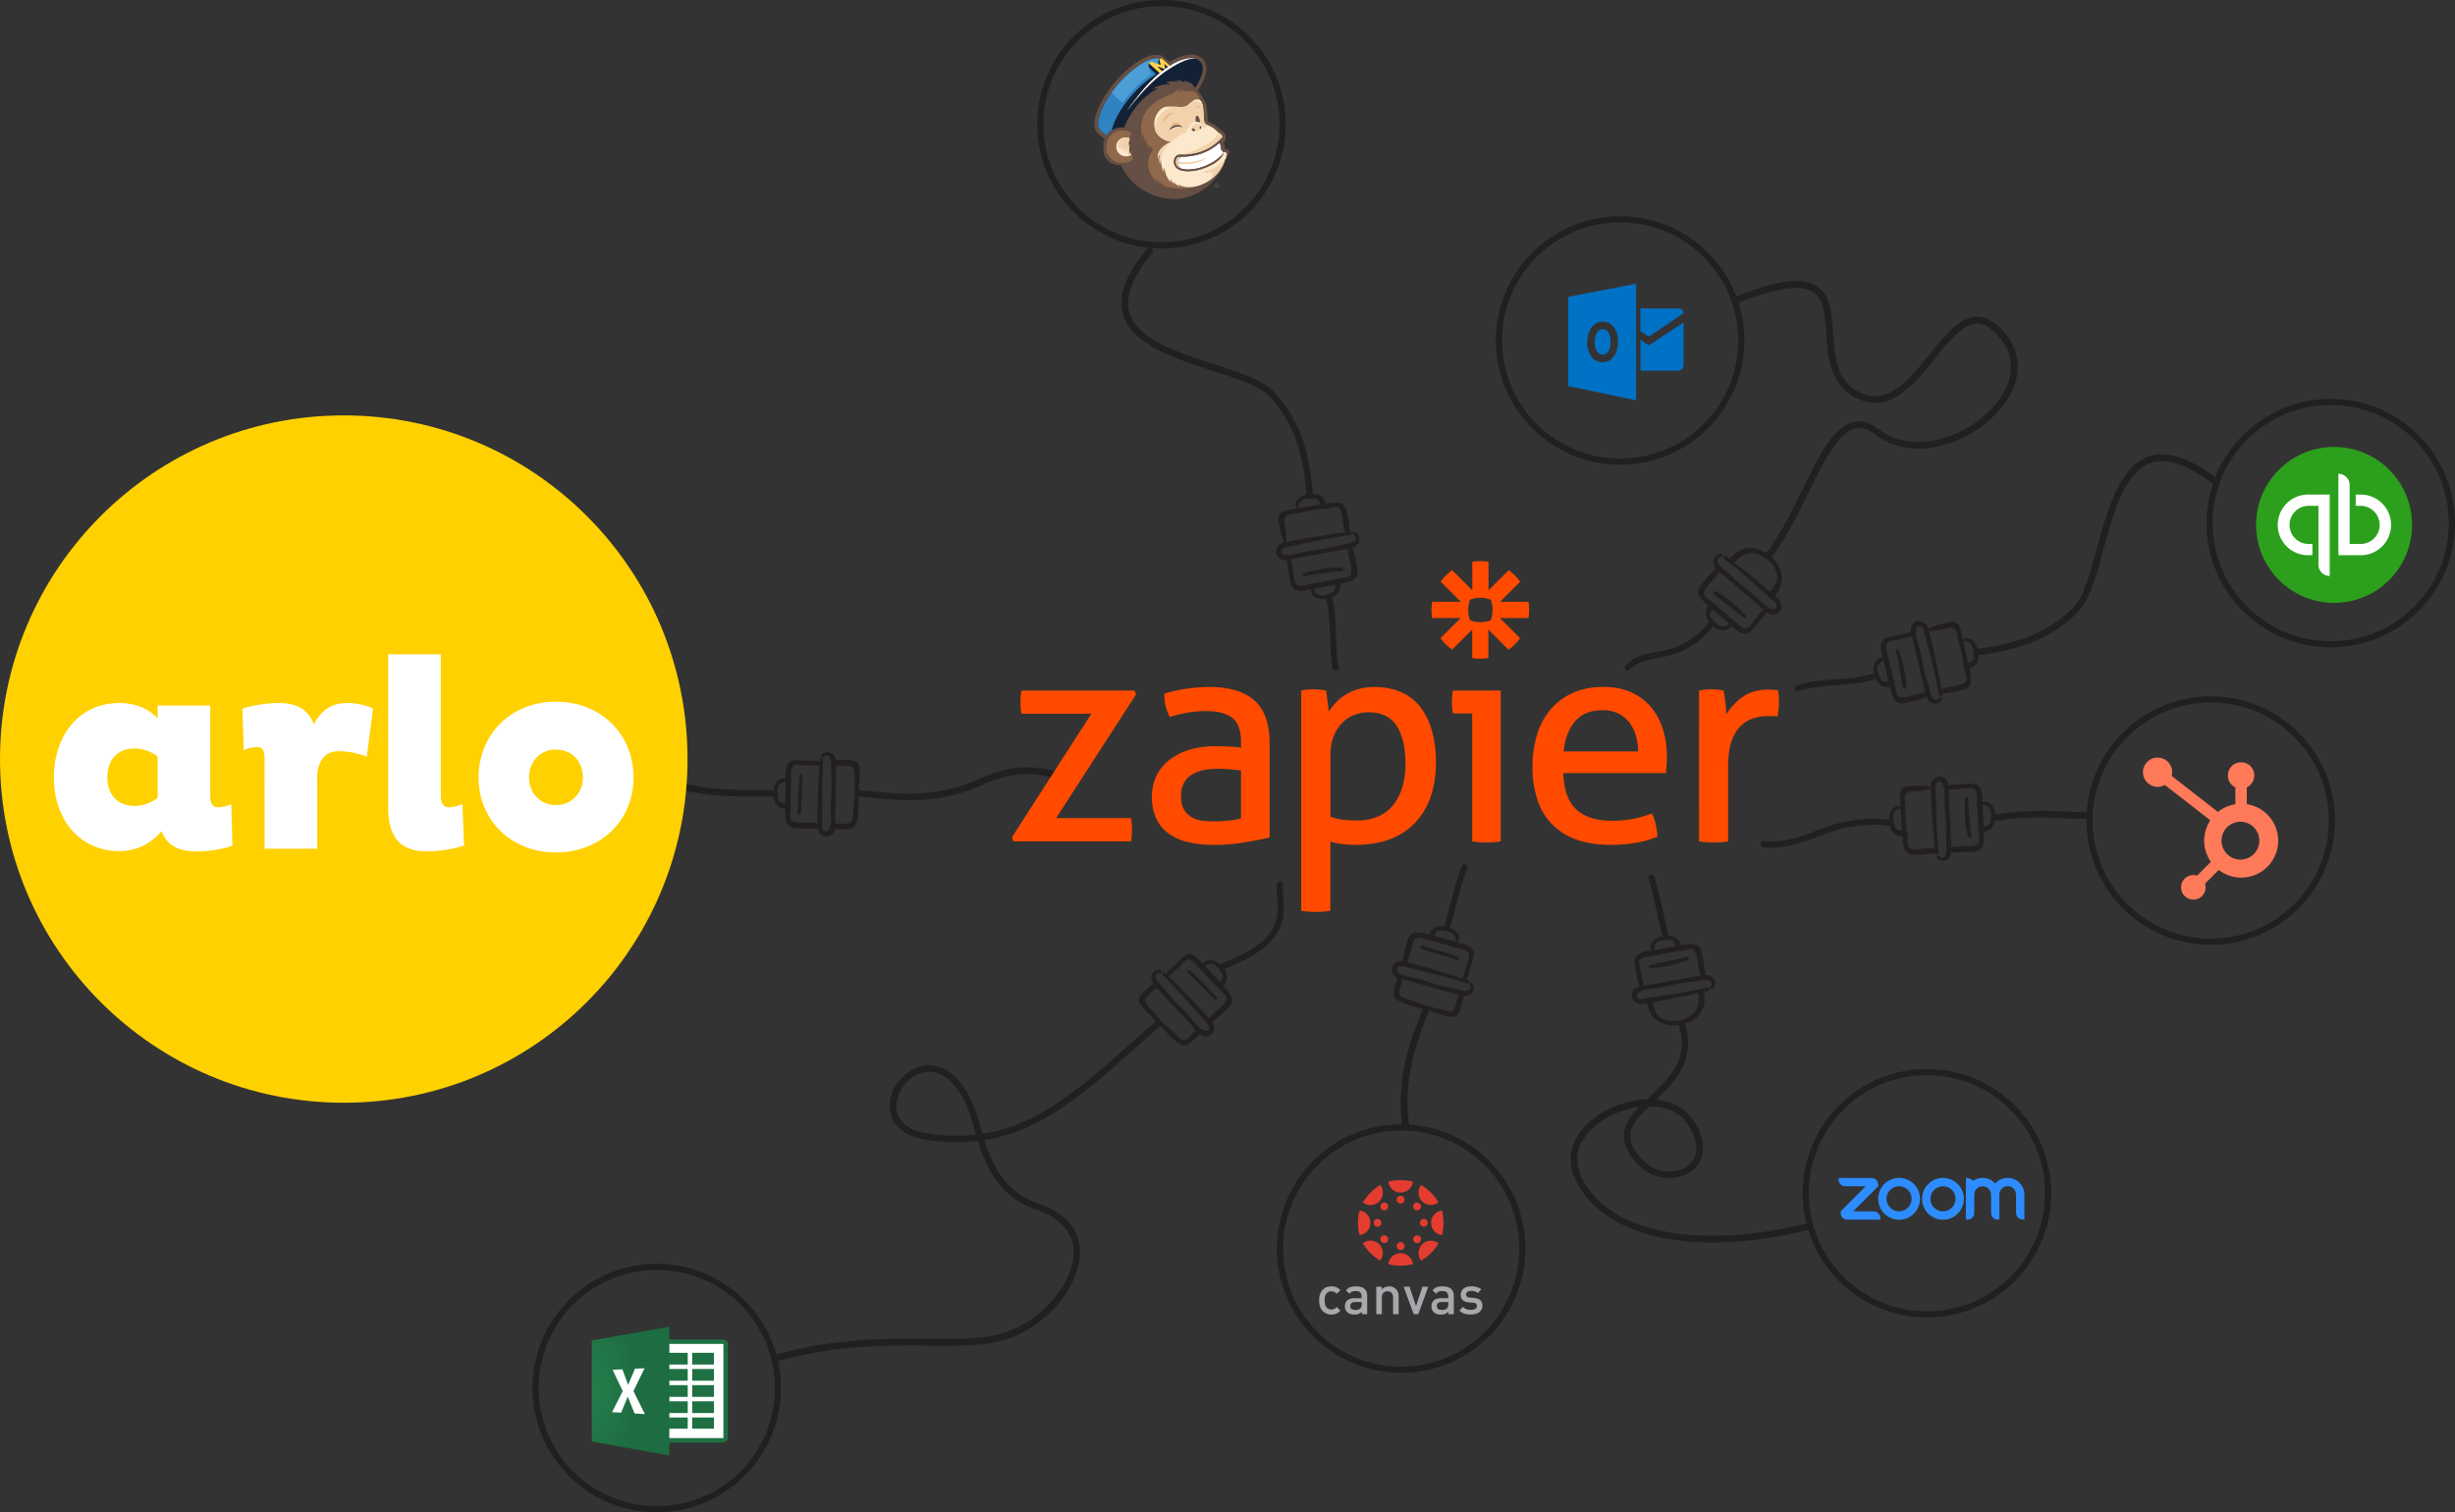 <?xml version="1.0" encoding="UTF-8"?> <svg xmlns="http://www.w3.org/2000/svg" xmlns:xlink="http://www.w3.org/1999/xlink" id="Layer_1" data-name="Layer 1" viewBox="0 0 1600.38 986"><rect x="0" y="0" width="1600.38" height="986" fill="#333333" stroke="none"/><defs><style>.cls-1{fill:#221f1f;}.cls-2{fill:#231f20;}.cls-3{fill:#ffd100;}.cls-4{fill:#fff;}.cls-5{fill:none;stroke:#221f1f;stroke-linecap:round;stroke-miterlimit:10;stroke-width:4px;}.cls-6{fill:#664f44;}.cls-7{fill:#90694c;}.cls-8{fill:#fce9cd;}.cls-9{fill:#e9b784;}.cls-10{fill:#f2d2ac;}.cls-11{fill:#132134;}.cls-12{fill:#2f83c1;}.cls-13{fill:#4d9ed7;}.cls-14{fill:#ffd250;}.cls-15{fill:#1f7144;}.cls-16{fill:url(#radial-gradient);}.cls-17{fill:#2d8cff;fill-rule:evenodd;}.cls-18{fill:#0072c6;}.cls-19{fill:#ff7a59;}.cls-20{fill:#2ca01c;}.cls-21{fill:#ff4a00;}.cls-22{fill:#e43d30;}.cls-23{fill:#a6a8ab;}</style><radialGradient id="radial-gradient" cx="374.01" cy="661.42" r="25.29" gradientTransform="matrix(1.29, 0, 0, -2.49, -98.39, 2552.2)" gradientUnits="userSpaceOnUse"><stop offset="0" stop-color="#237f4c"></stop><stop offset="1" stop-color="#1e6c41"></stop></radialGradient></defs><title>Zapier integration</title><path class="cls-1" d="M1301.89,535.11a196.92,196.92,0,0,1,29.31-2.06c6.76,0,13.49.52,20.24.71a60.84,60.84,0,0,0,9.45-.24,2.23,2.23,0,0,0,2.16-2.17,2.18,2.18,0,0,0-2.16-2.16c-6,.29-11.84.09-17.79-.18a219,219,0,0,0-23.9,0c-6.17.4-12.31,1.12-18.42,2.05a2.1,2.1,0,0,0-1.45,2.56,2.14,2.14,0,0,0,2.56,1.45Z"></path><path class="cls-2" d="M1270.2,512.07c4.3-.81,8.84-.77,13.21-1,2.64-.12,5.14-.35,7,1.89a9.41,9.41,0,0,1,1.73,5.29c.34,4.32.31,8.71.56,13.05.27,4.76.63,9.55.55,14.32,0,2.59-.09,5.93-2.06,7.92s-5,1.73-7.5,1.9a82.67,82.67,0,0,1-10.67.22c-1.51-.1-1.22-3.23.31-3.49a69.49,69.49,0,0,1,8-.41c2.09-.08,4.93,0,6.79-.9,3.2-1.5,1.69-5.13,1.62-7.75-.09-3.29-.39-9.91-.56-13.19s-.41-5.65-.48-8.82c0-1.9.13-3.47-.73-5.28-1.53-3.22-5.29-1.64-8.18-1.56-3.07.08-6.09.65-9.15.41-1.06-.09-1.4-2.43-.35-2.63Z"></path><path class="cls-2" d="M1264,558.08c3.27,2.85,4.85-.45,4.9-3.53,0-1.75-.11-3.52-.18-5.28-.18-4.29.19-7.49-.07-11.78-.25-4.13-.79-8.24-1-12.37-.2-3.73.5-9.74-.9-13.26-1.13-2.85-3.65-3.17-4.69-.48-.57,1.49-.13,3.7-.1,5.27.09,4.23.17,8.47.27,12.7.23,9,.66,18,1.57,26.9.15,1.4-2,1.52-2.18.12-1.41-13.87-2.65-29-3-42.9-.08-2.9.94-5.55,4.09-6.87a5.21,5.21,0,0,1,6.7,2.86c1,2.22.84,4.87.92,7.24.11,3.31.27,6.62.45,9.92.36,6.77.79,13.53,1,20.31.14,3.68,1.38,9.52-1.32,12.61a5.11,5.11,0,0,1-7.76-.07c-.79-.88.32-2.2,1.25-1.39Z"></path><path class="cls-2" d="M1283,520.72c.2,8.29,1.18,16.19,2.17,24.4a1.14,1.14,0,0,1-2.21.42,70.77,70.77,0,0,1-1.89-25c.11-1.1,1.9-.93,1.93.16Z"></path><path class="cls-2" d="M1291.81,523.18c5.22-2.68,8.67,3.65,8.85,7.94.24,5.76-1.11,10-7,11.32-1.34.3-2-3.23-.65-3.53,4.17-.91,4.48-1.06,4.75-5.26.14-2.23.71-4.48-.64-6.39-1.49-2.11-2.95-2.42-5.09-3-.47-.12-.71-.87-.2-1.13Z"></path><path class="cls-1" d="M1231.59,534.54a67.83,67.83,0,0,0-18.06-.26,91.38,91.38,0,0,0-16.6,2.87c-10,2.87-19.39,7.55-29.49,10a47.84,47.84,0,0,1-17.63,1.19,2,2,0,0,0-2,2,2,2,0,0,0,2,2c10.59,1.35,20.82-1.53,30.66-5.17,4.9-1.82,9.75-3.77,14.72-5.36a80.44,80.44,0,0,1,15.8-3.31c6.45-.71,13.12-1.27,19.55-.15A2,2,0,0,0,1233,537a2,2,0,0,0-1.38-2.42Z"></path><path class="cls-2" d="M1259,512.68a77.94,77.94,0,0,0-12-.37c-2.64.16-5.92.1-7.49,2.52-1,1.6-.92,4.45-.87,6.32.12,4.33.63,8.69.84,13,.24,4.76.39,9.56,1,14.3.32,2.58.72,5.89,2.89,7.65s5.18,1.19,7.66,1.09a69.64,69.64,0,0,0,9.9-.88c1.49-.26.94-3.25-.62-3.3a78.24,78.24,0,0,0-7.94.44c-2.09.13-4.64.5-6.59-.17-3.34-1.14-2.08-5.66-2.29-8.27-.26-3.28-1.16-7.72-1.35-11s.16-5.83-.11-9c-.16-1.89-.84-4.33-.18-6.22,1.18-3.37,5.54-2.73,8.42-3a81.12,81.12,0,0,0,8.85-1.55.82.82,0,0,0-.09-1.64Z"></path><path class="cls-2" d="M1239.4,526c-5.49-2.12-8.24,4.55-8,8.84.38,5.75,2.18,9.83,8.19,10.5,1.37.15,1.48-3.66.1-3.81-4.24-.47-4.46-1.71-5.18-5.86-.38-2.2-.74-3.92.4-6,1.26-2.26,2.29-1.82,4.36-2.57.46-.17.61-.94.09-1.14Z"></path><path class="cls-1" d="M864.71,391.26c3.41,14.57,1.44,29.73,4,44.42a2,2,0,0,0,2.43,1.38,2,2,0,0,0,1.38-2.43c-2.53-14.7-.55-29.82-4-44.41-.58-2.48-4.38-1.43-3.81,1Z"></path><path class="cls-2" d="M839,365.27c.2,4.38,1.28,8.78,2.09,13.08.49,2.59.84,5.08,3.44,6.34a9.36,9.36,0,0,0,5.54.46c4.29-.66,8.55-1.7,12.83-2.45,4.69-.82,9.44-1.58,14.06-2.75,2.52-.64,5.76-1.45,7.24-3.83s.53-5.29.13-7.73A81.79,81.79,0,0,0,882.08,358c-.44-1.45-3.43-.44-3.32,1.11a68.79,68.79,0,0,0,1.42,7.83c.4,2.05,1.11,4.8.68,6.82-.72,3.45-4.6,2.81-7.17,3.35-3.21.67-9.73,1.9-13,2.49s-5.59.9-8.69,1.55c-1.86.4-3.35.93-5.31.51-3.49-.75-2.82-4.77-3.4-7.6-.62-3-.76-6.08-1.7-9-.33-1-2.69-.81-2.64.26Z"></path><path class="cls-2" d="M882.33,348.62c3.53,2.53.68,4.83-2.31,5.58-1.7.43-3.45.71-5.18,1-4.22.82-7.24,1.91-11.48,2.64-4.07.71-8.2,1.12-12.27,1.87-3.67.67-9.36,2.72-13.11,2.17-3-.44-3.92-2.82-1.54-4.45,1.32-.9,3.57-1,5.1-1.31,4.14-.89,8.28-1.79,12.43-2.65,8.79-1.84,17.63-3.49,26.54-4.66,1.39-.18,1-2.33-.39-2.15-13.82,1.82-28.8,4.08-42.44,6.93-2.84.6-5.19,2.2-5.75,5.57a5.21,5.21,0,0,0,4.33,5.86c2.39.48,4.93-.3,7.25-.76,3.25-.66,6.51-1.26,9.77-1.85,6.67-1.2,13.35-2.34,20-3.64,3.61-.71,9.58-.84,12-4.18a5.13,5.13,0,0,0-1.85-7.55c-1-.56-2.07.82-1.07,1.54Z"></path><path class="cls-2" d="M850.35,375.77c8.12-1.71,16-2.57,24.25-3.49a1.14,1.14,0,0,0-.1-2.25c-8.16-.37-17,1.32-24.74,3.9-1,.35-.47,2.06.59,1.84Z"></path><path class="cls-2" d="M854.77,383.74c-1.41,5.71,5.55,7.61,9.76,6.8,5.66-1.09,9.49-3.38,9.4-9.43,0-1.38-3.6-1.22-3.58.17.07,4.27,0,4.61-4,5.84-2.14.65-4.2,1.72-6.37.84-2.39-1-3-2.32-4-4.27-.22-.43-1-.5-1.14.05Z"></path><path class="cls-1" d="M855.79,321.58a186.2,186.2,0,0,0-3.14-22.29,97.69,97.69,0,0,0-13-32.23c-4.46-6.85-9.75-13.36-16.94-17.45a104.35,104.35,0,0,0-16.6-7.2c-6.58-2.35-13.24-4.45-19.88-6.63-6.85-2.26-13.69-4.6-20.35-7.36l-.62-.26-.24-.1-1.21-.52c-.8-.35-1.59-.7-2.38-1.07q-2.29-1-4.52-2.2a73,73,0,0,1-8.25-4.92c-.63-.43-1.25-.89-1.86-1.35-.44-.32.11.1-.12-.09l-.39-.3-.91-.75a41.12,41.12,0,0,1-3.13-2.92q-.74-.76-1.41-1.56c-.21-.25-.42-.5-.62-.76-.34-.42.12.18,0-.06l-.31-.41a27.2,27.2,0,0,1-2.16-3.44c-.31-.59-.59-1.2-.86-1.81.18.41.09.21,0-.05l-.15-.41c-.13-.34-.25-.68-.36-1a27.81,27.81,0,0,1-.9-3.92s0,.45,0-.07c0-.15,0-.3,0-.45,0-.38-.06-.76-.08-1.13,0-.71,0-1.41,0-2.12s.08-1.5.16-2.25c0-.25.08-.63,0-.14l.09-.58c.06-.4.13-.79.21-1.19a37.15,37.15,0,0,1,1.33-4.94c.29-.85.62-1.69,1-2.52a1.94,1.94,0,0,1,.13-.3c.08-.2.17-.39.26-.59q.32-.72.66-1.44a76.69,76.69,0,0,1,7.07-11.64c1.54-2.13,3-4,4.64-6a2.23,2.23,0,0,0,0-3.07,2.19,2.19,0,0,0-3.06,0c-6.08,7.18-11.66,15.16-14.79,24.11-2.1,6-2.85,12.56-1.07,18.72a30.86,30.86,0,0,0,9.48,14.28,68.67,68.67,0,0,0,16.35,10.39,192.68,192.68,0,0,0,20.23,8.05c6.8,2.34,13.66,4.49,20.49,6.76,3.18,1.06,6.36,2.15,9.5,3.33,1.45.54,2.89,1.09,4.32,1.68l1,.43c-.44-.18-.08,0,.13.06l.51.22c.67.29,1.33.58,2,.89a54.24,54.24,0,0,1,6.95,3.77c.49.32,1,.65,1.46,1l.34.26c.07.05.44.33.12.08s.09.08.15.13.25.19.36.29a41,41,0,0,1,4.11,4.12c8.09,9,13.62,20.06,17.11,31.61A119.68,119.68,0,0,1,849.89,307q.27,1.62.51,3.24c.16,1.11.19,1.34.35,2.61.2,1.69.38,3.38.54,5.08.12,1.2.22,2.41.34,3.61a2.14,2.14,0,0,0,2.08,2.08,2.09,2.09,0,0,0,2.08-2.08Z"></path><path class="cls-2" d="M837,354.19a78.44,78.44,0,0,1-3.11-11.62c-.45-2.6-1.27-5.78.73-7.86,1.32-1.38,4.12-1.92,5.95-2.3,4.25-.88,8.6-1.39,12.88-2.18,4.68-.86,9.39-1.81,14.14-2.32,2.58-.28,5.89-.65,8.11,1.06s2.35,4.77,2.82,7.2a69.84,69.84,0,0,1,1.42,9.84c.09,1.51-2.95,1.66-3.36.16-.69-2.57-1-5.22-1.4-7.84-.34-2.06-.57-4.63-1.67-6.37-1.88-3-6-.72-8.58-.32-3.25.49-7.78.64-11,1.21s-5.64,1.49-8.78,2c-1.87.28-4.4.17-6.09,1.25-3,1.92-1.38,6-.95,8.87a81.33,81.33,0,0,1,.53,9,.83.83,0,0,1-1.63.29Z"></path><path class="cls-2" d="M845.46,332.09c-3.31-4.85,2.55-9.06,6.78-9.77,5.68-1,10.07-.14,12.1,5.55.46,1.3-3.22,2.28-3.69,1-1.42-4-2.68-3.94-6.89-3.69-2.22.14-4,.18-5.71,1.76-1.9,1.74-1.23,2.65-1.5,4.83,0,.49-.77.82-1.09.35Z"></path><path class="cls-1" d="M797.5,632.13c8.16-3.46,16.41-7,23.66-12.18s13.58-12.32,15.2-21.42c1.3-7.29-.42-14.61-.09-21.93.11-2.54-3.83-2.54-3.95,0-.28,6.49,1.1,13,.44,19.45a24.58,24.58,0,0,1-4.32,11.38c-4.75,7-12.4,11.63-19.81,15.37-4.29,2.16-8.7,4.05-13.12,5.92a2,2,0,0,0-.71,2.7,2,2,0,0,0,2.7.71Z"></path><path class="cls-2" d="M760.41,634.57c2.76-3.41,6.25-6.31,9.45-9.28,1.93-1.8,3.7-3.6,6.53-3.07a9.44,9.44,0,0,1,4.74,2.92c3,3.08,5.87,6.44,8.86,9.59,3.29,3.45,6.66,6.87,9.69,10.57,1.64,2,3.76,4.58,3.55,7.37s-2.71,4.57-4.49,6.3a81.2,81.2,0,0,1-8,7.07c-1.21.9-3-1.68-2-2.87a69.6,69.6,0,0,1,5.79-5.45c1.54-1.41,3.74-3.21,4.6-5.08,1.47-3.21-2-5-3.78-7-2.19-2.45-6.71-7.3-9-9.7s-4-4-6.07-6.41c-1.26-1.42-2.14-2.73-4-3.56-3.25-1.47-5.1,2.17-7.25,4.1s-4.22,4.44-6.71,6.24c-.87.62-2.64-1-2-1.78Z"></path><path class="cls-2" d="M756.47,634.42c-4.33-.08-3.42,3.47-1.47,5.85,1.11,1.36,2.35,2.63,3.53,3.93,2.9,3.18,4.67,5.86,7.63,9s5.91,5.79,8.73,8.82c2.55,2.73,5.89,7.77,9.22,9.57,2.7,1.46,4.84.08,3.9-2.65-.52-1.51-2.28-2.92-3.31-4.1q-4.19-4.77-8.39-9.55c-6-6.72-12.06-13.31-18.51-19.57-1-1,.59-2.47,1.59-1.5,10,9.71,20.68,20.47,29.91,30.9,1.92,2.17,2.86,4.86,1.29,7.89a5.21,5.21,0,0,1-7,2.13c-2.21-1-3.77-3.18-5.36-5-2.21-2.46-4.47-4.89-6.73-7.31-4.64-4.94-9.31-9.85-13.87-14.86-2.48-2.73-7.19-6.4-7.11-10.5a5.12,5.12,0,0,1,6-5,.94.94,0,0,1-.07,1.87Z"></path><path class="cls-2" d="M775.79,632.86c5.61,4.42,11.37,11.59,17.43,17.21.94.87-.49,2.64-1.41,1.75-6.77-6.53-13.18-13.63-17.59-17.83-.8-.76.85-1.94,1.57-1.13Z"></path><path class="cls-2" d="M784.08,629.07c2.25-5.43,9-2.83,11.89.33,3.9,4.24,5.62,8.35,2,13.17-.83,1.09-3.62-1.16-2.78-2.27,2.59-3.39,2.74-3.71.22-7.09-1.33-1.79-2.35-3.88-4.62-4.46-2.49-.64-3.81.07-5.79,1-.43.22-1.1-.2-.88-.72Z"></path><path class="cls-1" d="M753.54,665.91c-11.33,9.88-22.48,20-33.9,29.75a314.39,314.39,0,0,1-30.75,23.79,133.07,133.07,0,0,1-31.31,15.69,107.73,107.73,0,0,1-35.41,5.33,110.68,110.68,0,0,1-19.32-1.73,30.16,30.16,0,0,1-11.2-4.21c-.35-.23-.69-.47-1-.71-.11-.08-.45-.35-.17-.12l-.57-.47a19.38,19.38,0,0,1-1.73-1.66c-.24-.26-.46-.52-.68-.78s.09.14-.13-.17c-.12-.15-.23-.31-.34-.47a17.1,17.1,0,0,1-1.14-1.88c-.16-.31-.31-.63-.45-.94,0-.11.12.33,0-.07-.08-.2-.16-.4-.23-.6a17.46,17.46,0,0,1-.58-2q-.11-.46-.18-.93c0-.1-.09-.64,0-.33s0-.24,0-.33c-.06-.71-.09-1.41-.08-2.12s.06-1.42.14-2.13c0-.42-.06.36,0-.06,0-.16,0-.31.07-.47.07-.37.14-.74.22-1.1q.24-1.06.57-2.1c.11-.34.22-.67.34-1l.18-.46c.06-.17.27-.68.09-.25a27.49,27.49,0,0,1,2-3.87c.41-.63.84-1.24,1.28-1.84.25-.34-.18.23.08-.09l.36-.46c.25-.3.51-.59.77-.88a28.71,28.71,0,0,1,3.21-3c.3-.24-.28.2.16-.12l.4-.29c.31-.23.63-.45,1-.66.63-.4,1.27-.78,1.92-1.13l.89-.44.52-.24.16-.07c.69-.26,1.39-.51,2.1-.71a20.27,20.27,0,0,1,2.15-.5l.49-.08c-.45.07,0,0,.16,0,.39,0,.77-.07,1.16-.09a19.8,19.8,0,0,1,2.18,0l1.1.11c-.44-.05,0,0,.19,0l.6.11a20.84,20.84,0,0,1,2.32.61l1.12.41.17.07.69.31a26,26,0,0,1,8.74,6.94c5.92,6.83,9.49,15.58,12,24.24s4.88,17.44,8.64,25.72c4.34,9.56,10.59,18.23,19.18,24.4a48.39,48.39,0,0,0,7.24,4.29c2.89,1.39,5.9,2.37,8.89,3.49a41.37,41.37,0,0,1,13.57,7.94,25.68,25.68,0,0,1,8.31,22,42.31,42.31,0,0,1-3.21,12A62.17,62.17,0,0,1,689.05,844a74.32,74.32,0,0,1-22.3,19.73,67.88,67.88,0,0,1-25.29,8C631.1,873.07,620.62,873,610.2,873c-12.5-.09-25-.3-37.5.18a305.08,305.08,0,0,0-44.2,4.77c-8.12,1.52-16.13,3.45-24.08,5.69-2.68.76-1.54,4.94,1.15,4.18a274.26,274.26,0,0,1,48.55-9c13.72-1.3,27.5-1.59,41.27-1.52,11.5.06,23,.41,34.51-.12,9.67-.45,19.5-1.53,28.67-4.79A73,73,0,0,0,684.24,856a69.23,69.23,0,0,0,17-25c3.2-8.46,4-18,.36-26.4-4.23-9.85-13.72-15.92-23.46-19.44-5.58-2-10.83-4.28-15.57-7.94A49.88,49.88,0,0,1,652,765.74c-5.52-8.13-8.85-17.3-11.61-26.67-1.15-3.89-2.18-7.8-3.37-11.67A74.93,74.93,0,0,0,631.36,714c-4.21-7.8-10.34-15.43-19-18.37A22.45,22.45,0,0,0,593.54,698a29.45,29.45,0,0,0-12,14.69c-2.2,5.82-2.22,12.5.79,18,3.77,6.92,11.46,10.52,18.88,12a111.71,111.71,0,0,0,20.07,2,116.68,116.68,0,0,0,19.32-1.19,113.21,113.21,0,0,0,34.27-11c11.28-5.64,21.67-12.88,31.6-20.61,11.27-8.78,22-18.26,32.66-27.73,5.78-5.12,11.56-10.25,17.37-15.33,2-1.77-.93-4.7-2.93-2.94Z"></path><path class="cls-2" d="M746.59,645.83c-1.9,1.83-4.45,3.91-4.08,6.76.25,1.9,2.18,4,3.43,5.39,2.89,3.23,6.1,6.23,9.06,9.4,3.26,3.48,6.49,7,10,10.27,1.92,1.75,4.36,4,7.16,4s4.72-2.45,6.55-4.12c2.59-2.39,1-.42,3.22-3.12,1-1.16-1.4-3.08-2.62-2.12-2.07,1.65-.1-.33-2,1.51-1.51,1.46-3.08,4-5.14,4.14-2.88.26-5.24-3-7.09-4.83-2.32-2.33-5.88-5.14-8.14-7.52s-3.69-4.5-5.9-6.78c-2.65-2.73-4.4-5.18-4.48-6.49-.14-2,2.78-3.8,4.83-5.84a24.22,24.22,0,0,1,3.47-3c.84-.67-1.73-3.27-2.6-2.65C752.26,640.76,749.75,642.81,746.59,645.83Z"></path><path class="cls-1" d="M1113.16,406.43A46.12,46.12,0,0,1,1094,421.25a56,56,0,0,1-11.25,3.36c-3.82.75-7.69,1.29-11.43,2.39a25.64,25.64,0,0,0-11.59,6.75c-1.74,1.84,1,4.64,2.79,2.79,5.56-5.89,13.76-6.65,21.28-8.12a55.63,55.63,0,0,0,22.56-9.71,48.59,48.59,0,0,0,10.26-10.29,2,2,0,0,0-.71-2.69,2,2,0,0,0-2.7.7Z"></path><path class="cls-2" d="M1151.52,399.18c-2.35,3.69-5.49,7-8.34,10.28-1.72,2-3.27,4-6.15,3.77a9.44,9.44,0,0,1-5-2.36c-3.38-2.72-6.56-5.75-9.89-8.54-3.65-3.06-7.39-6.08-10.8-9.42-1.86-1.81-4.26-4.12-4.36-6.92s2.18-4.85,3.76-6.77a81.38,81.38,0,0,1,7.15-7.92c1.11-1,3.19,1.33,2.32,2.62A67.41,67.41,0,0,1,1115,380c-1.38,1.58-3.36,3.61-4,5.57-1.1,3.35,2.58,4.74,4.53,6.48,2.46,2.19,7.49,6.51,10,8.64s4.39,3.57,6.75,5.69c1.41,1.27,2.44,2.48,4.35,3.09,3.39,1.1,4.82-2.73,6.74-4.88s3.7-4.89,6-6.95c.8-.72,2.73.64,2.15,1.55Z"></path><path class="cls-2" d="M1122.3,363.1c-4.31.42-3,3.84-.78,6,1.26,1.22,2.64,2.34,4,3.49,3.25,2.82,5.32,5.27,8.62,8s6.55,5.06,9.7,7.74c2.85,2.42,6.75,7,10.27,8.44,2.85,1.13,4.81-.49,3.56-3.09-.69-1.44-2.6-2.63-3.76-3.68-3.15-2.84-6.28-5.69-9.44-8.51-6.7-6-13.53-11.83-20.66-17.29-1.12-.86.29-2.53,1.41-1.67,11.06,8.47,22.91,17.92,33.3,27.21,2.15,1.93,3.39,4.5,2.19,7.69a5.2,5.2,0,0,1-6.67,2.92c-2.32-.78-4.12-2.72-5.9-4.29-2.49-2.19-5-4.34-7.54-6.48-5.18-4.37-10.39-8.7-15.5-13.15-2.78-2.42-7.89-5.52-8.28-9.6a5.11,5.11,0,0,1,5.37-5.61.94.94,0,0,1,.15,1.87Z"></path><path class="cls-2" d="M1117.18,387.45c-1-.76.08-2.49,1.21-1.9a70.54,70.54,0,0,1,19.48,15.75c.73.82-.63,2-1.43,1.29h0"></path><path class="cls-2" d="M1128.63,407.29c-1.63,5.65-8.61,3.82-11.85,1-4.36-3.78-6.53-7.67-3.43-12.87.7-1.18,3.72.75,3,1.94-2.19,3.66-2.3,4,.58,7.07,1.52,1.63,2.77,3.59,5.09,3.91,2.55.36,3.78-.49,5.63-1.68.41-.26,1.12.08,1,.62Z"></path><path class="cls-1" d="M1155,363c7.54-9.75,13.34-20.7,18.85-31.68,5.39-10.75,10.4-21.74,16.47-32.14,1.31-2.24,2.67-4.45,4.13-6.6a56.47,56.47,0,0,1,4-5.32,37.75,37.75,0,0,1,4.39-4.37l.55-.45c.26-.2-.41.3,0,0l.24-.18c.39-.29.79-.56,1.19-.82a21.38,21.38,0,0,1,2.35-1.28l.26-.11s-.46.17-.12.05l.59-.22c.41-.15.83-.28,1.25-.39s.8-.17,1.2-.25-.23,0,.11,0,.45-.05.68-.06c.41,0,.82,0,1.24,0l.62,0c.11,0,.84.08.49,0s.32,0,.42.07l.57.12a14.78,14.78,0,0,1,1.45.39c.42.14.83.29,1.24.45s-.47-.21,0,0l.3.14q.38.16.75.36a24.79,24.79,0,0,1,2.75,1.66c2,1.4,4,2.94,6.12,4.18a48.32,48.32,0,0,0,28.39,5.76,74.21,74.21,0,0,0,51-28.73c5.25-7.11,8.94-15.73,8.91-24.68,0-9.6-4.61-18.32-11.43-24.89-3-2.86-6.26-5.49-10.24-6.74a16.32,16.32,0,0,0-9.24-.1c-6.68,1.86-12.07,7.1-16.64,12.07-5.64,6.12-10.64,12.81-16,19.15a122.86,122.86,0,0,1-8.49,9.18c-1.44,1.39-2.94,2.72-4.5,4l-.5.39c.46-.36-.13.1-.24.18-.39.3-.79.59-1.19.87-.75.52-1.51,1-2.29,1.5s-1.58.92-2.4,1.33c-.37.19-.74.37-1.12.54-.12,0-.9.38-.27.12-.22.09-.44.19-.67.27a24.76,24.76,0,0,1-4.92,1.36l-.35,0c-.32.05.58-.06.09,0l-.56.06q-.68.08-1.35.09a21.81,21.81,0,0,1-2.68-.07,5.7,5.7,0,0,1-.58-.06c-.66-.06.35.07-.3,0q-.67-.1-1.35-.24a24.77,24.77,0,0,1-2.8-.79c-.44-.15-.88-.31-1.31-.48a2.36,2.36,0,0,1-.34-.14l-.86-.4a28.16,28.16,0,0,1-2.6-1.39c-.73-.43-1.44-.89-2.13-1.39l-.5-.36c-.42-.3.33.26-.15-.12-.33-.27-.66-.53-1-.81a28,28,0,0,1-3.3-3.41l-.22-.28c.24.3-.16-.22-.21-.28q-.35-.47-.66-.93-.64-1-1.23-2c-.38-.67-.74-1.36-1.07-2.05-.16-.33-.31-.65-.45-1-.06-.15-.32-.77,0-.11l-.24-.59a40.71,40.71,0,0,1-1.48-4.45c-.41-1.49-.75-3-1-4.52-.15-.79-.28-1.58-.41-2.37-.05-.37-.11-.74-.16-1.1,0-.09-.11-.77,0-.36s0-.37-.06-.49c-.79-6.22-1-12.5-1.61-18.74-.57-5.6-1.4-11.45-4.19-16.43a18.63,18.63,0,0,0-13.07-9.13c-8.82-1.64-18.16.51-26.62,2.95a202.69,202.69,0,0,0-19.3,6.82,2.22,2.22,0,0,0-1.51,2.66,2.17,2.17,0,0,0,2.66,1.51A203.85,203.85,0,0,1,1152,191c2.61-.75,5.24-1.41,7.89-1.95,1.17-.24,2.34-.46,3.52-.64l.84-.13.46-.07c-.08,0-.47.06,0,0s1.12-.14,1.68-.19a44.55,44.55,0,0,1,5.78-.22c.83,0,1.66.09,2.49.19.3,0,.53.07.06,0l.57.09q.59.09,1.17.21c.69.15,1.37.33,2,.55.32.1.63.21,1,.33l.4.16c-.72-.26-.1,0,.07,0a14.44,14.44,0,0,1,1.69.9l.72.46.36.26c.49.36-.28-.25,0,0a20.92,20.92,0,0,1,2.47,2.51c-.47-.56,0,.07.2.3s.34.51.5.77a17,17,0,0,1,.86,1.56c.14.27.27.54.39.82.05.12.11.24.16.37-.32-.72-.06-.13,0,0,.24.6.45,1.2.65,1.82a36.35,36.35,0,0,1,1,3.86c.14.67.26,1.35.37,2,.06.33.11.65.16,1,0,.18,0,.35.07.53a2.23,2.23,0,0,0,0,.23c.06.45-.07-.57,0-.12.17,1.46.34,2.91.47,4.37.28,3.1.47,6.21.7,9.31.49,6.4,1.11,12.9,3,19.07a33.28,33.28,0,0,0,10.15,16.15c6,5,13.85,8,21.72,7,7.66-1,14.25-5.63,19.8-10.76,6.13-5.67,11.34-12.27,16.59-18.74,4.84-6,9.7-12.17,15.68-17.07l.49-.39c.49-.4-.07,0,.15-.13l1-.72c.64-.45,1.29-.88,2-1.28s1.34-.76,2-1.09l.5-.23c.48-.23-.29.1,0,0s.7-.27,1.06-.39a14.54,14.54,0,0,1,2.06-.55l.45-.08c.57-.11-.46,0,0,0l1.08-.09a17.48,17.48,0,0,1,2,.08c.58.05-.45-.09,0,0l.52.09c.35.07.7.15,1,.25s.7.21,1.05.34l.47.17c.55.21-.34-.17.18.08a22.09,22.09,0,0,1,2.2,1.18c.35.22.69.45,1,.68l.55.39c.11.08.4.31,0,0l.37.29c1,.8,2,1.66,2.88,2.55s1.81,1.81,2.65,2.78c.4.46.8.93,1.18,1.41.24.3.44.57.85,1.14a34.43,34.43,0,0,1,3.37,5.93c0,.06.18.42.07.15s.09.23.09.24c.09.22.18.44.26.66.19.52.37,1.05.54,1.58a29.86,29.86,0,0,1,.77,3.1c.09.47.17,1,.24,1.43.05.31,0-.4,0-.08,0,.14,0,.28.05.42s.06.56.08.84c.08,1,.11,2,.09,3s-.1,2-.21,3c-.07.64,0-.19,0,.34l-.12.76c-.09.51-.18,1-.29,1.51a37.51,37.51,0,0,1-1.88,6c0,.12-.35.85-.15.39l-.29.65c-.24.54-.5,1.08-.76,1.62-.49,1-1,1.93-1.57,2.87s-1.15,1.9-1.78,2.81c-.32.47-.64.93-1,1.39l-.45.6c-.08.12-.61.81-.35.47a64.69,64.69,0,0,1-10,10.2c-1.08.89-1.64,1.32-2.58,2s-2,1.43-3,2.11a73.35,73.35,0,0,1-6.32,3.79c-1.12.6-2.25,1.17-3.4,1.71-.53.25-1.06.5-1.59.73l-.85.37c-.08,0-.49.21-.14.07l-.48.19a70.06,70.06,0,0,1-7,2.47,64.09,64.09,0,0,1-7.1,1.65,54,54,0,0,1-14.06.55l-.78-.08-.69-.09-.68-.1-1-.16c-1.15-.2-2.29-.45-3.42-.74s-2.26-.63-3.36-1c-.56-.19-1.11-.39-1.66-.61l-.72-.3-.12-.05-.54-.24a40.69,40.69,0,0,1-6.33-3.58,59.09,59.09,0,0,0-5.68-3.86,19.88,19.88,0,0,0-5.64-2.05c-8.28-1.49-15.17,3.73-20.18,9.79-6.89,8.34-11.79,18.24-16.58,27.88-5.56,11.16-10.83,22.5-17.1,33.3a130,130,0,0,1-9.15,13.91,2.16,2.16,0,0,0,0,2.94,2.1,2.1,0,0,0,2.94,0Z"></path><path class="cls-2" d="M1156.8,388.63c10.59-12,.92-23-2.39-25.71-4.45-3.67-15.67-11.35-26.57,1.07-.91,1,1.74,3.68,2.71,2.68,10.47-10.74,17.61-4.38,21.12-2.05,1.86,1.23,4.91,4.52,5.62,6.75.78,2.45,3.73,6.56-3.45,14.28-1,1.1.65,3.07,1.16,2.83C1155,388.48,1155,390.64,1156.8,388.63Z"></path><path class="cls-1" d="M504.32,515.37c-6.89-.42-13.8-.34-20.7-.41a196.24,196.24,0,0,1-23.24-1.48c-5.52-.73-10.94-1.94-16.41-2.94a2.23,2.23,0,0,0-2.67,1.51,2.19,2.19,0,0,0,1.51,2.66A129.23,129.23,0,0,0,458,517.56c4.26.59,8.53,1.05,12.82,1.32,7.17.47,14.36.37,21.54.37,4,0,8,.06,11.92.27,2.68.15,2.66-4,0-4.15Z"></path><path class="cls-2" d="M533.94,496.41c-4.32-.69-8.85-.52-13.23-.6-2.64,0-5.15-.2-6.9,2.09a9.47,9.47,0,0,0-1.58,5.33c-.22,4.34-.06,8.72-.19,13.06-.14,4.77-.36,9.57-.14,14.33.12,2.6.26,5.93,2.28,7.86s5.08,1.59,7.55,1.69a82.72,82.72,0,0,0,10.68-.08c1.5-.14,1.12-3.27-.42-3.48a68.76,68.76,0,0,0-8-.19c-2.1,0-4.93.11-6.82-.71-3.24-1.4-1.83-5.07-1.83-7.7,0-3.28.11-9.91.18-13.2s.25-5.65.23-8.82c0-1.9-.23-3.47.58-5.3,1.43-3.27,5.24-1.8,8.13-1.8,3.07,0,6.1.49,9.16.15,1.06-.11,1.33-2.46.27-2.63Z"></path><path class="cls-2" d="M536.78,493.67c3.17-3,4.86.29,5,3.36.08,1.76,0,3.53,0,5.29,0,4.3.44,7.48.32,11.77-.11,4.14-.53,8.26-.6,12.4-.07,3.74.82,9.72-.46,13.28-1,2.89-3.55,3.29-4.68.63-.62-1.47-.25-3.69-.27-5.26-.05-4.23-.11-8.47-.14-12.7-.06-9,.07-18,.69-26.94.1-1.4-2.09-1.45-2.18,0-1,13.9-1.71,29-1.61,43,0,2.9,1.12,5.52,4.31,6.73a5.22,5.22,0,0,0,6.61-3.07c1-2.26.68-4.9.69-7.27,0-3.31,0-6.62.12-9.93.14-6.78.35-13.55.39-20.33,0-3.68,1.07-9.56-1.73-12.56a5.11,5.11,0,0,0-7.76.32c-.76.9.39,2.19,1.3,1.35Z"></path><path class="cls-2" d="M521.36,505.41c-1.22,7-.72,16.22-1.47,24.45-.12,1.28,2.13,1.64,2.22.36.68-9.38.7-19,1.17-25,.09-1.1-1.92-.87-1.92.21Z"></path><path class="cls-2" d="M512.66,508.13c-5.3-2.54-8.57,3.9-8.62,8.19-.08,5.76,1.39,10,7.33,11.11,1.36.26,1.92-3.28.56-3.54-4.19-.8-4.51-.94-4.9-5.13-.21-2.22-.84-4.46.45-6.41,1.43-2.14,2.89-2.5,5-3.09.46-.13.68-.89.17-1.13Z"></path><path class="cls-1" d="M559.89,519.28c8.82,1,17.64,1.94,26.51,2.29A131.89,131.89,0,0,0,613,520.11a103.57,103.57,0,0,0,24.39-7.05c3.69-1.59,7.32-3.25,11.12-4.57a71.73,71.73,0,0,1,11.88-3.07,61.52,61.52,0,0,1,27.68,2.2c2.68.81,3.76-3.28,1.15-4.18a61.75,61.75,0,0,0-25.43-2.86c-8.39.79-16.36,3.36-24.07,6.68-3.86,1.66-7.66,3.37-11.65,4.7a105.35,105.35,0,0,1-12.2,3.23,120,120,0,0,1-25.93,2.23c-10-.17-20-1.26-30-2.29a2.08,2.08,0,0,0-2.08,2.07,2.12,2.12,0,0,0,2.08,2.08Z"></path><path class="cls-2" d="M551.75,495.56c2.64.08,5.92-.07,7.55,2.3,1.09,1.57,1.06,4.43,1.06,6.29,0,4.34-.38,8.71-.47,13.05-.1,4.77-.12,9.58-.58,14.33-.25,2.58-.55,5.9-2.68,7.73s-5.14,1.33-7.62,1.3c-3.52,0-1,.34-4.48-.16-1.49-.22-1-3.23.53-3.32,2.65-.16-.15-.32,2.5-.22,2.1.07,4.94.88,6.59-.35,2.32-1.74,1.91-5.72,2.05-8.34.17-3.28.94-7.75,1-11s-.26-5.82-.14-9c.14-3.8-.19-6.79-1-7.82-1.27-1.62-4.62-1-7.5-1.12a23.73,23.73,0,0,0-4.61.07c-1.07.06-.89-3.59.17-3.71C544.15,495.57,547.38,495.41,551.75,495.56Z"></path><path class="cls-1" d="M1087.41,608.94c-3-12.4-5.21-25-9-37.2-.74-2.42-4.55-1.39-3.81,1,3.75,12.21,6,24.8,8.95,37.2.6,2.47,4.4,1.43,3.81-1Z"></path><path class="cls-2" d="M1068.67,643.06c-1.36-4.16-1.91-8.66-2.67-13-.46-2.6-1-5.06,1-7.15a9.43,9.43,0,0,1,5-2.39c4.25-.9,8.6-1.44,12.87-2.24,4.68-.89,9.39-1.87,14.13-2.4,2.58-.29,5.89-.68,8.12,1s2.37,4.76,2.85,7.19a82,82,0,0,1,1.61,10.55c.09,1.51-3.06,1.63-3.51.14a69.2,69.2,0,0,1-1.43-7.83c-.35-2.06-.67-4.88-1.78-6.62-1.89-3-5.29-1-7.89-.6-3.24.52-9.77,1.67-13,2.26s-5.55,1.13-8.69,1.62c-1.87.28-3.46.31-5.14,1.4-3,1.93-.94,5.46-.49,8.31.48,3,1.44,6,1.59,9,0,1.06-2.23,1.7-2.56.68Z"></path><path class="cls-2" d="M1115.1,643.31c2.4-3.61-1.08-4.76-4.13-4.4-1.75.2-3.49.56-5.22.86-4.23.72-7.45.77-11.67,1.58-4.06.78-8.07,1.85-12.14,2.6-3.67.67-9.72.76-13,2.6-2.68,1.49-2.67,4,.13,4.71,1.55.38,3.69-.35,5.24-.58q6.27-.95,12.56-1.91c8.88-1.39,17.72-3,26.47-5,1.37-.33,1.76,1.82.4,2.15-13.57,3.19-28.39,6.37-42.15,8.52-2.87.45-5.63-.22-7.34-3.17a5.22,5.22,0,0,1,2-7c2.07-1.3,4.71-1.46,7-1.85,3.27-.53,6.53-1.12,9.79-1.73,6.66-1.23,13.31-2.52,20-3.66,3.63-.61,9.26-2.6,12.67-.32a5.12,5.12,0,0,1,.94,7.71c-.77.9-2.23,0-1.54-1.06Z"></path><path class="cls-2" d="M1099.5,623.92a1.14,1.14,0,0,1,.7,2.14,70.77,70.77,0,0,1-24.52,5.09c-1.11,0-1.17-1.76-.1-1.93h0"></path><path class="cls-2" d="M1076.9,620.2c-3.34-4.84,2.5-9.08,6.72-9.81,5.69-1,10.08-.19,12.13,5.5.47,1.3-2.94,2.41-3.41,1.11-1.44-4-1.63-4.31-5.83-4-2.23.15-4.54-.12-6.26,1.46-1.89,1.75-2,3.24-2.27,5.43,0,.48-.76.82-1.08.35Z"></path><path class="cls-1" d="M1094.53,669a46.28,46.28,0,0,1,1.35,5.7c0,.22.07.45.1.68s0,.19,0,.29,0-.31,0-.07c.06.48.11.95.15,1.43.08.87.12,1.74.13,2.61s0,1.67,0,2.51q0,.57-.09,1.14l-.06.6c0,.13-.11.81,0,.3a32.86,32.86,0,0,1-1,4.61c-.21.71-.44,1.42-.69,2.11-.14.36-.27.72-.41,1.07-.07.18-.15.36-.22.53.16-.39,0,0-.08.17a37.55,37.55,0,0,1-2.08,4q-1.15,2-2.49,3.81l-.62.85-.35.45c-.14.19.07-.08.08-.1l-.25.32c-.47.6-1,1.19-1.45,1.77a165.18,165.18,0,0,1-12.69,12.83c-4,3.8-8.07,7.67-11.21,12.25-2.72,4-4.56,8.71-4,13.58.7,6.43,4.57,11.89,8.91,16.48a28.18,28.18,0,0,0,20.29,9.14c6.72.06,13.94-2.4,18.26-7.76,5.13-6.35,5-14.7,2-22-3.11-7.48-8.1-14.06-15.48-17.69a41.3,41.3,0,0,0-20.77-3.74,61.58,61.58,0,0,0-22.11,5.75,52.31,52.31,0,0,0-17.51,12.81c-4.58,5.29-7.79,11.68-8.3,18.73-.53,7.24,2.19,14.16,5.9,20.24a59.59,59.59,0,0,0,14.7,16.07A82.69,82.69,0,0,0,1065.62,802a122.31,122.31,0,0,0,26.62,6.54,184.12,184.12,0,0,0,32.18,1.44,257,257,0,0,0,36.89-4.26c6.42-1.18,12.77-2.63,19.11-4.22,2.7-.67,1.56-4.85-1.15-4.17a289.6,289.6,0,0,1-37.39,6.88,215,215,0,0,1-33.36,1.36,145.77,145.77,0,0,1-28.46-3.77,109.57,109.57,0,0,1-12.31-3.69q-1.5-.54-3-1.14c-1-.4-1.38-.56-2.45-1q-2.67-1.18-5.26-2.55a73,73,0,0,1-9.49-6l-.56-.42c-.33-.24.14.11-.18-.14s-.73-.57-1.08-.86q-1-.83-2-1.71c-1.31-1.16-2.58-2.39-3.78-3.67s-2.27-2.51-3.31-3.84l-.17-.22-.33-.45-.76-1c-.48-.68-.94-1.38-1.39-2.08q-1.35-2.13-2.49-4.4c-.37-.74-.72-1.49-1.06-2.25l-.18-.42a3.11,3.11,0,0,1-.16-.39c-.17-.43-.33-.86-.49-1.3a31.43,31.43,0,0,1-1.24-5c-.07-.44,0,.29,0-.14,0-.21-.05-.42-.07-.63,0-.42-.07-.84-.08-1.25a23.6,23.6,0,0,1,0-2.38c0-.38,0-.76.08-1.13,0-.21,0-.41.07-.61,0-.38-.06.33,0-.19q.18-1.15.45-2.28c.2-.79.43-1.56.69-2.32.12-.35.25-.71.39-1.05.06-.17.13-.33.19-.49s0,.11-.05.13l.18-.4a30,30,0,0,1,2.27-4.17c.43-.67.9-1.33,1.38-2l.21-.29s-.21.28-.06.09.22-.29.34-.43c.28-.35.58-.7.88-1.05a42.24,42.24,0,0,1,3.5-3.58c.63-.58,1.28-1.13,1.94-1.67l.52-.42.17-.13q.52-.42,1.08-.81a56.89,56.89,0,0,1,9.22-5.43l1.18-.54.65-.28.27-.12c-.21.09-.13.06,0,0,.84-.34,1.67-.67,2.52-1,1.73-.63,3.48-1.17,5.25-1.64s3.48-.83,5.24-1.13l1.26-.19a1.21,1.21,0,0,1,.3,0l.68-.09c.9-.1,1.81-.18,2.71-.24a46.94,46.94,0,0,1,5.17,0c.85,0,1.69.1,2.53.18l.65.07.36,0,.44.06.64.11a35.41,35.41,0,0,1,4.86,1.16c.76.24,1.52.51,2.27.8l.31.13.39.17,1.12.53a26.9,26.9,0,0,1,4,2.46c.06,0,.54.4.35.25s.27.22.33.27c.32.26.63.52.93.8a22.59,22.59,0,0,1,1.71,1.68c.27.28.52.57.78.87l.34.42c.08.09.49.63.22.27.64.85,1.22,1.72,1.78,2.62a37.43,37.43,0,0,1,3.28,6.42,29.82,29.82,0,0,1,1,3c.12.47.22.94.31,1.41.05.21.08.42.12.63l.06.42c0-.23,0-.11,0,.05a20.2,20.2,0,0,1,.14,2.69c0,.42,0,.83-.06,1.24l-.06.65c0,.25,0-.1,0-.12s0,.24,0,.36a17.92,17.92,0,0,1-.6,2.4c-.06.17-.11.33-.17.49s-.25.63-.15.38-.09.22-.13.29-.19.41-.29.61a18,18,0,0,1-1.18,1.92c-.11.15-.29.39-.06.1l-.37.45c-.25.3-.51.58-.78.86a18.23,18.23,0,0,1-1.66,1.51c-.29.24.23-.16-.17.12l-.41.29c-.35.24-.7.47-1.07.69-.66.39-1.34.73-2,1.06l-.12.06-.57.22c-.38.15-.76.28-1.15.4a23.09,23.09,0,0,1-2.31.61l-1.14.21-.27,0c-.32,0,.37,0,0,0l-.63.07a25.72,25.72,0,0,1-5,0l-.55-.06c-.25,0,.08,0,.1,0l-.36,0c-.44-.07-.87-.15-1.3-.24a23.57,23.57,0,0,1-2.47-.64q-.59-.18-1.17-.39l-.63-.24-.27-.11c.2.08.15.06,0,0a25.61,25.61,0,0,1-2.34-1.18,21.85,21.85,0,0,1-2.32-1.5l-.34-.25-.42-.34c-.36-.3-.72-.61-1.07-.93a46.9,46.9,0,0,1-3.86-4.11l-.79-1a1.84,1.84,0,0,0-.17-.22c.24.3,0,0,0,0l-.38-.51c-.47-.65-.93-1.32-1.35-2s-.75-1.23-1.08-1.87c-.15-.29-.3-.58-.44-.88l-.18-.4-.12-.27c-.12-.26.15.38,0,.11a21,21,0,0,1-1-3.49c0-.27-.09-.54-.13-.81.11.71,0-.21,0-.42a13.78,13.78,0,0,1,0-1.7c0-.26,0-.52,0-.77s0-.24,0-.36c0-.49-.08.45,0,0s.19-1,.32-1.57.29-1,.47-1.54c.08-.24.18-.48.27-.73.16-.41,0,0,0,0l.17-.39a24.58,24.58,0,0,1,1.66-3c.32-.49.65-1,1-1.46l.51-.69c.15-.19.29-.37,0-.06l.3-.37a66.87,66.87,0,0,1,5.26-5.78c4.07-4.08,8.4-7.9,12.42-12a62.79,62.79,0,0,0,10.91-14.31,36.37,36.37,0,0,0,4.28-18.51,43.57,43.57,0,0,0-1.91-10.73c-.77-2.55-4.78-1.46-4,1.11Z"></path><path class="cls-2" d="M1073.49,653.83c2.6,15.8,17.19,15.26,21.4,14.43,5.66-1.12,18.71-4.94,16-21.23-.23-1.37-4-1-3.79.39,1.67,14.91-7.77,16.4-11.79,17.65-2.13.66-6.61.93-8.79.07-2.39-1-7.44-1.28-8.86-11.71-.21-1.49-2.8-1.45-2.93-.9C1074.74,652.53,1073.05,651.17,1073.49,653.83Z"></path><path class="cls-3" d="M224.09,719c123.77,0,224.1-100.33,224.1-224.1S347.86,270.84,224.09,270.84,0,371.17,0,494.93,100.33,719,224.09,719"></path><path class="cls-4" d="M102.79,520.13a25,25,0,0,1-15.17,5.35c-10.71,0-17.67-7.31-17.67-18.56C70,495.32,76.73,488,87.62,488c5.53,0,11.78,2.32,15.17,5.36Zm48.72,31.23-.71-27.13a21,21,0,0,1-8.57,2.15c-4.28,0-5.18-3.57-5.18-7.86V460H102.79v8.38c-5.71-6.06-13.92-10-25.17-10-25.16,0-42.47,20.17-42.47,48.54,0,28,17.31,48,42.47,48a35.2,35.2,0,0,0,27.67-13c3.56,9.46,11.42,13.21,22.66,13.21,9.64,0,18.38-1.78,23.56-3.75"></path><path class="cls-4" d="M172.52,553.33h34.26V505.67c.54-8.21,4.11-15.88,14.1-15.88,9.28,0,17.85,3.21,18.21,3.75l4.1-31.41c-.18-.54-7.85-3.75-16.6-3.75-11.42,0-17.67,5.53-22,13.92-3.57-10-11.6-13.92-22.84-13.92-12.5,0-23.38,3.39-23.74,3.75l.89,26.95a27.16,27.16,0,0,1,8.75-2c4.1,0,4.82,3.39,4.82,7.86Z"></path><path class="cls-4" d="M253.07,426.61v100.3c0,20.88,9.82,28.2,25.34,28.2a85.72,85.72,0,0,0,24.1-3.75l-1.07-27.12a23.46,23.46,0,0,1-8.75,2.14c-4.28,0-5.35-3.57-5.35-8V426.61Z"></path><path class="cls-4" d="M380,506.92c0,9.82-7,18-17.67,18-10.35,0-17.49-8.21-17.49-18,0-10.17,7.14-18.2,17.49-18.2,10.71,0,17.67,8,17.67,18.2m33,0c0-28.37-21.41-49.43-50.68-49.43-28.92,0-50.33,21.06-50.33,49.43,0,28,21.41,48.9,50.33,48.9,29.27,0,50.68-20.88,50.68-48.9"></path><circle class="cls-5" cx="757.14" cy="81" r="79"></circle><path class="cls-6" d="M722.53,104.66v0ZM720.16,101v0Zm81.89-.65a1.77,1.77,0,0,1-.07-.46c0-.07,0-.19-.08-.26s-.15-.43-.23-.62a3.7,3.7,0,0,0-.8-1.07,3.08,3.08,0,0,0-1.11-.64,2.87,2.87,0,0,0-1.11-.23h-.26a5.71,5.71,0,0,0-.92-3.82s0-.08.07-.08a14.42,14.42,0,0,0,1-1.41l0-.08a4.1,4.1,0,0,0,.42-1.18c0-.31.07-.62.07-.84v-.39c0-.11,0-.23,0-.34a5,5,0,0,0-.76-2,3.72,3.72,0,0,0-.92-1.07A4.58,4.58,0,0,0,796,85s-.08,0-.12,0a17.24,17.24,0,0,0-3.62-3.13c-.58-.39-1.15-.69-1.61-1s-.84-.46-1.07-.57a10.37,10.37,0,0,0-1-.5c-.38-.19-.69-.3-.88-.42a1.33,1.33,0,0,1-.23-.15.18.18,0,0,1,0-.12,4.93,4.93,0,0,1-.11-.49,13.47,13.47,0,0,1-.15-1.72c-.08-1.22-.16-2.87-.31-5.12a15.37,15.37,0,0,0-.23-2,13.65,13.65,0,0,0-.72-2.72c-.08-.19-.16-.38-.23-.53a2.33,2.33,0,0,1-.16-.31c-.07-.11-.11-.23-.19-.34a1,1,0,0,1-.11-.23,4.4,4.4,0,0,1-.34-.53l0,0-.08-.08,0-.08a8.6,8.6,0,0,0-.76-.84A16,16,0,0,0,783,62a12.51,12.51,0,0,0-1.53-2.29,6.06,6.06,0,0,0-.76-.76l.08-.08a37.4,37.4,0,0,0,4.05-7.14c3-7.26,1.26-11.23-.81-13.3l-.07-.07-.08,0a10.18,10.18,0,0,0-7.37-2.75c-6,0-12.42,3.78-14.1,4.81l-3.66-3.13a7.15,7.15,0,0,0-1-.73,6.48,6.48,0,0,0-1.19-.49,8.14,8.14,0,0,0-2.6-.38A16.4,16.4,0,0,0,748,36.89,43.74,43.74,0,0,0,737.73,43,75.38,75.38,0,0,0,727,53.4a72.33,72.33,0,0,0-9.93,14.78,43.11,43.11,0,0,0-2.67,6.76,21.48,21.48,0,0,0-1,5.88,10.52,10.52,0,0,0,.58,3.59,8.28,8.28,0,0,0,.65,1.34,7.39,7.39,0,0,0,1.22,1.45l3.82,3.09.42.35v0a.49.49,0,0,0-.08.22l-.11.35c0,.07,0,.15-.08.23l-.11.34c0,.08,0,.15-.08.23l-.11.34c0,.08,0,.16-.08.23s0,.23-.08.39,0,.15,0,.22,0,.27-.07.39v.11a.26.26,0,0,1,0,.15c0,.12,0,.27,0,.39s0,.15,0,.22V96.1a2.15,2.15,0,0,0,0,.5V97c0,.11,0,.23,0,.34a.47.47,0,0,0,0,.23v.11c0,.08,0,.16,0,.23s0,.16,0,.23,0,.12,0,.19,0,.08,0,.12,0,.15,0,.23a1.12,1.12,0,0,0,.08.3.18.18,0,0,0,0,.12c0,.07,0,.19.08.26s0,.16.08.27,0,.08,0,.12,0,.11,0,.15l0,.08a1.37,1.37,0,0,0,.12.26s0,0,0,.08,0,.15.08.19l0,.08s0,0,0,.07l0,.08,0,.08,0,0s0,0,0,.08l0,.08c0,.07,0,.11.07.15a1.78,1.78,0,0,1,.12.27v0s0,0,0,.08a.49.49,0,0,0,.11.23l.15.27,0,0c0,.07.08.11.12.19l0,0a.2.2,0,0,0,.07.11s0,.08.08.15l0,0a.4.4,0,0,1,.07.15s0,.08.08.12a1.28,1.28,0,0,0,.15.23l0,0s0,.07.08.11.07.08.07.11.08.12.16.23l0,0s0,.08.08.12a.83.83,0,0,1,.11.15s.08.11.16.19l0,0,.11.11a1.53,1.53,0,0,1,.11.16s.08.11.16.19l.11.11.15.15.16.16.11.11.16.15.11.12,0,0c.07.07.15.11.23.19l.07.07.12.12a.8.8,0,0,0,.23.19s.07,0,.11.08l.12.07,0,0,.31.23h0s.07,0,.11.08.27.19.38.26l.08,0,0,0,.08,0c.11.08.23.11.3.19h0a.12.12,0,0,0,.08,0h0a.14.14,0,0,1,.08,0c.08,0,.19.11.27.15l.07,0,.08,0,0,0a1,1,0,0,1,.27.16s.07,0,.15.07l.08,0,0,0h0c.15.08.27.11.42.19l.08,0a4.77,4.77,0,0,1,.5.19h0l.08,0a2,2,0,0,0,.23.07s.08,0,.11,0l.16,0h.07c.08,0,.16,0,.23.08h0a2.68,2.68,0,0,1,.27.07h.11a.15.15,0,0,1,.12,0h0c.12,0,.27,0,.39.08h0a3,3,0,0,0,.58.07h0a2.2,2.2,0,0,0,.49,0h.16c.15,0,.3,0,.49,0h.46a.15.15,0,0,1,0,.12c.34.68.72,1.33,1.11,2,6,11.84,19.63,19.94,34,19.94s28.3-11.27,32.85-24.75c.19-.54.38-1,.54-1.53a7,7,0,0,0,1.14-2.14,3.37,3.37,0,0,0,.19-2.14m-5.84,22.61a1.55,1.55,0,0,1-1.15.46,1.57,1.57,0,0,1-1.6-1.6,1.56,1.56,0,0,1,.49-1.19,1.53,1.53,0,0,1,1.11-.42,1.57,1.57,0,0,1,1.61,1.61,1.33,1.33,0,0,1-.46,1.14m-2.06-2.1a1.33,1.33,0,0,0,1,2.26,1.32,1.32,0,0,0,1.34-1.34,1.22,1.22,0,0,0-.38-.92,1.31,1.31,0,0,0-1-.42,1.44,1.44,0,0,0-1,.42m1.45,1.76a.78.78,0,0,1-.46.15.86.86,0,0,1-.65-.27.92.92,0,0,1-.27-.68,1.08,1.08,0,0,1,.23-.69.79.79,0,0,1,.65-.27,1,1,0,0,1,.46.12.78.78,0,0,1,.38.61h-.42a.49.49,0,0,0-.15-.27.58.58,0,0,0-.23-.08.35.35,0,0,0-.31.16.84.84,0,0,0-.11.46.66.66,0,0,0,.11.42.51.51,0,0,0,.31.15.57.57,0,0,0,.27-.08l.11-.23h.38a.78.78,0,0,1-.3.5"></path><path class="cls-7" d="M799.84,100.84a2,2,0,0,0-.35-1.07l-.07-.08,0,0-.12-.11a1.41,1.41,0,0,0-.3-.19c-.08,0-.12,0-.19-.08a1.57,1.57,0,0,0-.65-.12,3.34,3.34,0,0,0-.61,0c-.08,0-.19,0-.27,0h0a.12.12,0,0,0,0,.08s0,.07.08.15,0,0,0,.08a2.63,2.63,0,0,1,.16.46.3.3,0,0,1,0,.11v0a7.17,7.17,0,0,1-.88,1.79,2.87,2.87,0,0,1-.34.46c-1.65,2.18-5.43,5.5-13.87,8.14a31.48,31.48,0,0,1-7.91,1.14c-3.47,0-6.15-.76-7.52-2.1l-.34-.34c-.08-.08-.16-.19-.23-.27s0-.07-.08-.11a5.94,5.94,0,0,1-1.07-2.75,5.55,5.55,0,0,1,.61-3.25,3.72,3.72,0,0,1,1.76-1.68,4.28,4.28,0,0,1,1.18-.31h1.68a39.39,39.39,0,0,0,7.34-.65,32.63,32.63,0,0,0,18.9-10.73v0a3.06,3.06,0,0,0-1-2.06,1.61,1.61,0,0,0-.46-.31c-.08,0-.19-.11-.3-.15l-.31-.11c-.11-.08-.27-.12-.34-.19v0c0-.08-.12-.12-.16-.19a18.57,18.57,0,0,0-5.76-4.28,6.45,6.45,0,0,0-.81-.38c-2.25-1-2.59-1.42-2.86-4.89-.08-1.26-.15-2.9-.31-5.16a5.6,5.6,0,0,0-.07-.84.33.33,0,0,0,0-.19c0-.27-.08-.5-.12-.73v-.15c0-.19-.07-.38-.11-.53s0-.16,0-.23a2.84,2.84,0,0,0-.15-.54c0-.07,0-.19-.08-.26a1.48,1.48,0,0,0-.11-.27c0-.08-.08-.19-.12-.27l-.11-.3s0-.08,0-.12,0-.08,0-.11v0l0-.12-.11-.23v0l0-.08,0-.08a1.42,1.42,0,0,0-.26-.38l-.08-.08c-.12-.11-.19-.22-.31-.34l0,0,0,0a.75.75,0,0,1-.19-.22l-.08-.08c-.08-.08-.19-.15-.27-.23V65l0-.08v0a5.19,5.19,0,0,0-.19-.53s0-.12-.07-.15v0c0-.08,0-.12-.08-.19s-.11-.31-.19-.46,0-.12-.08-.15-.11-.23-.15-.35a1.18,1.18,0,0,1-.11-.19.79.79,0,0,0-.2-.3l-.11-.23a2.1,2.1,0,0,0-.19-.31,1,1,0,0,0-.15-.23,2.89,2.89,0,0,0-.23-.3.64.64,0,0,0-.16-.19c-.07-.12-.19-.23-.26-.35l-.16-.15a.39.39,0,0,0-.15-.12,3,3,0,0,0-.34-.3l-.08,0a2,2,0,0,0-.5-.34l0,0a.83.83,0,0,1-.23-.15h0a.78.78,0,0,1-.19-.12h0l-.38-.15c-.08,0-.12,0-.19,0-.35-.08-.81-.19-1.34-.27h-.11a9.83,9.83,0,0,0-1.46-.11h-.91c-.42,0-.8,0-1.23.07h0a9.55,9.55,0,0,0-1.53.35,2,2,0,0,1,.69-.69c.38-.27.76-.5.76-.5a4.48,4.48,0,0,0-.69.2c-.07,0-.15,0-.23.07s-.11,0-.15,0h0s-.07,0-.11,0a16.11,16.11,0,0,0-2.83,1.3l-.23.11,0,0c-.07,0-.11,0-.19,0a3.9,3.9,0,0,1,1.49-1.8c.08,0,.16-.11.23-.15s0,0,.08,0a.34.34,0,0,1,.19-.07l.19-.08s-.11,0-.15,0a.3.3,0,0,0-.16,0c-.07,0-.15,0-.19,0a.14.14,0,0,0-.11,0A8.89,8.89,0,0,0,766,59.7a10.36,10.36,0,0,0-1.65,1.45c-.11,0-.26.08-.42.15-1.37.5-3,1.07-4.62,1.84-.61.26-1.22.57-1.83.87s-1,.5-1.45.77-.69.38-1,.61a26.13,26.13,0,0,0-6.8,5.73.53.53,0,0,0-.19.27c-.16.23-.31.42-.5.65-.08.07-.12.19-.19.26l-.23.35a15,15,0,0,0-1,1.64,12.93,12.93,0,0,0-.61,1.3l0,0a17.74,17.74,0,0,0-1,2.94c-.11.53-.23,1.07-.31,1.6a3.66,3.66,0,0,1-.07.42v.08A14.06,14.06,0,0,0,744,82.5v.38a8,8,0,0,0,0,1c0,.3,0,.57,0,.88v.07c0,.16,0,.31,0,.46a2.87,2.87,0,0,0,.07.5v.11a8.83,8.83,0,0,0,.16,1v0c.07.35.11.69.19,1a1.92,1.92,0,0,1,.07.42.15.15,0,0,0,0,.12.58.58,0,0,0,.08.23c.08.38.19.76.3,1.18a1.11,1.11,0,0,1,.08.35c.12.34.19.68.31,1a6.51,6.51,0,0,1-.16-1.15v-.5a7.64,7.64,0,0,1,.12-1.29c0-.12,0-.23.07-.35s0-.11,0-.15a5.61,5.61,0,0,1,.23-.65,2.35,2.35,0,0,0,.15.42v.11c0,.08,0,.2,0,.27,0,.23,0,.46.08.73s.08.57.11.88a22.93,22.93,0,0,0,1,4.12s-.23-2.41.11-2.75a44.43,44.43,0,0,0,2.14,6,3.54,3.54,0,0,0,.31.46l-.08-.46-.42-2.48v-.27a32.76,32.76,0,0,0,2.1,2.9c.23.27.42.54.65.84a13.17,13.17,0,0,0-2.63,4.82c-.08.3-.19.61-.27,1,0,.19-.08.38-.12.54s0,.11,0,.19,0,.26-.08.38,0,.15,0,.19,0,.27,0,.38a.31.31,0,0,1,0,.19c0,.19,0,.38,0,.57a2.78,2.78,0,0,1,0,.58v.84a1.5,1.5,0,0,0,0,.42v.19a3.17,3.17,0,0,0,.07.61v0c0,.15,0,.3.08.46s0,.3.08.49v.12a2.4,2.4,0,0,0,.15.57c0,.08,0,.12,0,.19s.07.27.11.42,0,.15.08.23.07.23.11.38,0,.16.08.23a1.76,1.76,0,0,0,.15.35.49.49,0,0,1,.08.23c0,.11.11.22.15.34l.12.23a2.22,2.22,0,0,0,.19.38l.11.23.23.42a1.86,1.86,0,0,1,.11.19c.23.38.46.76.73,1.18,0,.08.08.12.12.2l.3.42a1.82,1.82,0,0,1,.15.23c.08.11.19.22.31.38s.11.15.19.23.19.23.31.34a1.28,1.28,0,0,1,.19.23,2.29,2.29,0,0,1,.3.34l.23.23.35.35.22.23c.12.11.27.26.42.38l.2.19c.19.19.42.34.64.53a3.47,3.47,0,0,1-.34-.42,1.43,1.43,0,0,1-.11-.15c0-.08-.08-.11-.12-.19a.75.75,0,0,0-.15-.23,7,7,0,0,1-.88-2.67c.12.15.27.26.38.38.16.27.38.57.61.91a2.74,2.74,0,0,0,.27.35c.34.49.76,1,1.19,1.6a23.25,23.25,0,0,0,1.68,1.87,15.12,15.12,0,0,1-1-1.91,2.06,2.06,0,0,1-.11-.53,1.43,1.43,0,0,0,.15.11s.12.08.16.12.22.27.38.42l.07.08.23.22.31.31a32.55,32.55,0,0,0,3,2.79,4.66,4.66,0,0,0,.69.42l-1.37-1.83c2.75,1.71,13.44,3,23.3-1.15a34.86,34.86,0,0,0,3.51-1.76c.69-.42,1.38-.84,2.06-1.33l.12-.08c.46-.34.91-.69,1.37-1.07s.69-.57,1-.88a22.56,22.56,0,0,0,1.65-1.6s.07-.08.07-.12c.54-.57,1-1.18,1.45-1.75.58-.81,1.11-1.57,1.57-2.37l0,0a3.91,3.91,0,0,0,.3-.57l0,0c0-.08.08-.12.12-.19a7.31,7.31,0,0,0,.42-.84.4.4,0,0,0,.07-.19c.08-.16.12-.31.19-.42s.12-.23.16-.35.11-.23.15-.34.19-.42.27-.65a.54.54,0,0,0,.07-.27c.08-.15.12-.34.2-.5a1.87,1.87,0,0,1,.07-.22l0-.08a3.57,3.57,0,0,0,.19-.61v0a6.41,6.41,0,0,0,.69-1s0-.08.07-.12a4.31,4.31,0,0,0,.39-2m-61.92.22s0-.07,0-.15c-.19-.65-.38-1.3-.53-2,0,0,0-.08,0-.16s-.23.23-.31.42-.07.19-.11.27a11.77,11.77,0,0,0-.46,1.64,7.87,7.87,0,0,0,0-.95V98.93c0-.39,0-.73,0-1.07v-.5c0-.27,0-.54,0-.8s0-.46,0-.65V95a.36.36,0,0,1,0-.19V94.3l-.07.08c0,.08-.12.11-.15.19l0,.08a.84.84,0,0,0-.16.27l0,0c-.08.12-.12.23-.19.35l0,0s0,.07,0,.07a.53.53,0,0,0-.08.23v.08l-.11.34c-.08.34-.15.65-.19.88,0,.08,0,.19,0,.27a1.37,1.37,0,0,0,0,.34v-.3c0-.2,0-.43,0-.62V94.76c0-.11,0-.27,0-.38v0a.66.66,0,0,1,0-.27v0c0-.19,0-.39.08-.58v-.19a5.89,5.89,0,0,1,.19-.91v0a4.33,4.33,0,0,1,.19-.77v0a1.11,1.11,0,0,0,.07-.31c0-.15.08-.31.12-.5v0a2.17,2.17,0,0,1,.07-.27s0-.12,0-.15,0-.2.08-.27l0-.08.49-1.26s0-.11.08-.15v0l0-.08c0-.15.11-.26.15-.42l.23-.57.34-.88a2,2,0,0,1,.08-.19s-.23-.11-.57-.27a13.94,13.94,0,0,0-1.64-.65,5.91,5.91,0,0,0-.69-.19l-.92-.23c-.08,0-.15,0-.23,0l-.8-.12a2.73,2.73,0,0,0-.57,0,1.75,1.75,0,0,1-.46,0h-.46c-.19,0-.42,0-.61,0a.83.83,0,0,0-.31,0,11.66,11.66,0,0,0-1.26.27l-.07,0A9.72,9.72,0,0,0,727,86a3.46,3.46,0,0,0-.65.38c-.08,0-.12.08-.19.11a.69.69,0,0,0-.23.16,11.41,11.41,0,0,0-1.8,1.52l0,0a10.65,10.65,0,0,0-1.22,1.61c-.11.15-.19.34-.3.49a3.18,3.18,0,0,0-.31.61c-.19.39-.34.81-.5,1.19a3.4,3.4,0,0,1-.15.42s0,0,0,.08a12.61,12.61,0,0,0-.45,3v.69c0,.15,0,.31,0,.5a3.66,3.66,0,0,0,.08.61v.08c0,.15,0,.3.08.45V98a.18.18,0,0,0,0,.12c0,.11,0,.22.08.34v0c0,.07,0,.11,0,.19a3.09,3.09,0,0,0,.08.3,1.55,1.55,0,0,0,.07.23c0,.12.08.19.12.31a.68.68,0,0,1,.07.23l0,0,0,.07,0,.08,0,.08.11.22a1.38,1.38,0,0,1,.11.27l.12.23.38.12c0,.07.08.11.08.15a.9.9,0,0,0,.15.23l.11.23s0,.07.08.11,0,.08.08.12a1.06,1.06,0,0,0,.11.19c0,.07.12.15.16.23s.07.11.11.19.11.15.19.23.08.11.15.15a.77.77,0,0,1,.19.23.59.59,0,0,0,.16.15l.23.23a1.18,1.18,0,0,1,.11.15l.23.23.11.12a3,3,0,0,1,.27.23l.12.11c.07.08.19.15.26.23s.08.08.12.08.19.15.3.23.08,0,.12.07a2,2,0,0,1,.3.23s.08,0,.12.08a1.93,1.93,0,0,0,.34.19s.08,0,.12,0,.23.11.34.19l.08,0c.11.07.26.11.38.19l.08,0a1.23,1.23,0,0,0,.42.16l.07,0c.16,0,.27.11.42.15l.08,0a1.76,1.76,0,0,1,.46.15h0l.45.11h0l.46.12h0c.08,0,.15,0,.23,0s.15,0,.27,0h0a2.85,2.85,0,0,0,.5,0c.15,0,.34,0,.53,0a12.39,12.39,0,0,0,1.61-.07c.11,0,.27,0,.38,0l.54-.12a5.12,5.12,0,0,0,.72-.19c.23-.08.42-.11.65-.19a7.38,7.38,0,0,0,1-.38,7.68,7.68,0,0,0,2.21-1.34s-.53-1.45-1-2.94c0,0,0-.15,0-.31"></path><path class="cls-8" d="M799.84,100.84a2,2,0,0,0-.35-1.07l-.07-.08,0,0-.12-.11a1.41,1.41,0,0,0-.3-.19c-.08,0-.12,0-.19-.08a1.57,1.57,0,0,0-.65-.12,3.34,3.34,0,0,0-.61,0c-.08,0-.19,0-.27,0h0a.12.12,0,0,0,0,.08s0,.07.08.15,0,0,0,.08a2.63,2.63,0,0,1,.16.46.3.3,0,0,1,0,.11v0a7.17,7.17,0,0,1-.88,1.79,2.87,2.87,0,0,1-.34.46c-1.65,2.18-5.43,5.5-13.87,8.14a31.48,31.48,0,0,1-7.91,1.14c-3.47,0-6.15-.76-7.52-2.1l-.34-.34c-.08-.08-.16-.19-.23-.27s0-.07-.08-.11a5.94,5.94,0,0,1-1.07-2.75,5.55,5.55,0,0,1,.61-3.25,3.72,3.72,0,0,1,1.76-1.68,4.28,4.28,0,0,1,1.18-.31h1.68a39.39,39.39,0,0,0,7.34-.65,32.63,32.63,0,0,0,18.9-10.73v0a3.06,3.06,0,0,0-1-2.06,1.61,1.61,0,0,0-.46-.31c-.08,0-.19-.11-.3-.15l-.31-.11c-.11-.08-.27-.12-.34-.19v0c0-.08-.12-.12-.16-.19a18.57,18.57,0,0,0-5.76-4.28,6.45,6.45,0,0,0-.81-.38c-2.25-1-2.59-1.42-2.86-4.89-.08-1.26-.15-2.9-.31-5.16a5.6,5.6,0,0,0-.07-.84.33.33,0,0,0,0-.19c0-.27-.08-.5-.12-.73v-.15c0-.19-.07-.38-.11-.53s0-.16,0-.23a2.84,2.84,0,0,0-.15-.54c0-.07,0-.19-.08-.26a1.48,1.48,0,0,0-.11-.27c0-.08-.08-.19-.12-.27l-.11-.3s0-.08,0-.12,0-.08,0-.11v0l0-.12-.11-.23v0l0-.08,0-.08a1.42,1.42,0,0,0-.26-.38l-.08-.08c-.12-.11-.19-.22-.31-.34l0,0,0,0a.75.75,0,0,1-.19-.22l-.08-.08c-.08-.08-.19-.15-.27-.23l-.34-.27a1.44,1.44,0,0,0-.38-.15s-.08,0-.12,0a1.55,1.55,0,0,0-.23-.07.27.27,0,0,1-.15,0c-.08,0-.15,0-.23,0h-.8c-.08,0-.12,0-.19,0a.15.15,0,0,0-.12,0l-.07,0s-.08,0-.12,0-.07,0-.11,0a.58.58,0,0,1-.23.08l-.08,0a5.84,5.84,0,0,0-.61.31l-.08,0-.22.15-.08.08c-.08,0-.15.11-.23.15l-.08.08a.74.74,0,0,0-.19.15l-.07.08a2.11,2.11,0,0,0-.23.19l-.08.07a.77.77,0,0,1-.23.19l0,0c-.07.08-.19.15-.26.23s-.35.31-.5.46a4,4,0,0,0-.42.38l-.08.08c-.15.11-.3.27-.46.38l-.07.08-.46.34-.08.08a5.19,5.19,0,0,1-.49.34l-.08,0c-.15.11-.34.19-.5.3l-.07,0c-.19.08-.35.19-.54.27h0a2.72,2.72,0,0,1-.61.19,8.89,8.89,0,0,1-1,.19,8.49,8.49,0,0,1-1.76.08,3.34,3.34,0,0,1-.61,0h-.23c-.53,0-1-.08-1.56-.15-.23,0-.46,0-.65-.08L765,69.48a.47.47,0,0,1-.23,0h-.15a.45.45,0,0,1-.23,0h-.5a2,2,0,0,1-.49,0h-1.69c-.11,0-.22,0-.34,0h-.19a1.56,1.56,0,0,0-.42.08h-.11l-.5.11s-.08,0-.15,0-.23,0-.35.08h0c-.07,0-.11,0-.19,0l-.34.12c-.08,0-.12,0-.19.07a1.36,1.36,0,0,0-.35.16,1.07,1.07,0,0,1-.19.07c-.11,0-.23.12-.34.16s-.12,0-.15.07a3.73,3.73,0,0,0-.54.31,11.76,11.76,0,0,0-3.24,3.74c-.27.5-.5,1-.73,1.49a9.82,9.82,0,0,0-.54,1.64c0,.16-.07.35-.11.5a6.17,6.17,0,0,0-.15.84V79c0,.3-.08.65-.12,1a8.7,8.7,0,0,0,0,1v.53a9,9,0,0,0,.2,1.45.18.18,0,0,0,0,.12c0,.11,0,.23.08.38a7.15,7.15,0,0,0,.27,1,1.14,1.14,0,0,0,.15.34l.11.35a11.5,11.5,0,0,0,1.3,2.25,13.39,13.39,0,0,0,6.65,4.43c.76.23,1.57.42,2.37.58l-.08.07a3.45,3.45,0,0,0-.46.19c-.26.12-.57.23-.91.42a13.47,13.47,0,0,0-1.23.65,14.84,14.84,0,0,0-3.51,2.68,5.54,5.54,0,0,1-.42.42,8.91,8.91,0,0,0-.61.8s0,.08-.08.08a.15.15,0,0,0-.07.11l-.23.34s0,.08-.08.16a5.4,5.4,0,0,0-.27.49c-.07.16-.15.35-.23.5A7.68,7.68,0,0,0,755,104v-.42a.38.38,0,0,1,0-.19,1.18,1.18,0,0,1,0-.19v0c0-.08,0-.16,0-.23v0a.68.68,0,0,1,.07-.23v0c0-.07,0-.19.08-.26v-.08a2.54,2.54,0,0,0,.12-.31,2,2,0,0,1,.19-.46s0-.11.07-.15l0,0c.08-.11.12-.23.19-.34a2.16,2.16,0,0,1,.19-.31s0-.07.08-.07.11-.15.15-.23,0-.08.08-.08a1.51,1.51,0,0,1,.23-.26s-1.19,3.89-.12,6.76v-1.42a.68.68,0,0,1,0-.3v0c0-.12,0-.23,0-.34a.15.15,0,0,1,0-.12v-.08a2.5,2.5,0,0,0,.07-.26c0-.12.08-.27.12-.39s0-.07,0-.11a1.45,1.45,0,0,1,.19-.34,13.35,13.35,0,0,0,.19,2c0,.15,0,.34.08.54s0,.22.07.34a12.18,12.18,0,0,0,.35,2.33,17.43,17.43,0,0,0,1.52,4.12,5.5,5.5,0,0,1-.19-3.43c.08.15.19.3.27.46a20.14,20.14,0,0,0,.57,2,14.58,14.58,0,0,0,4.47,7.64,4.67,4.67,0,0,1-1.22-2.94c.15.23.27.42.38.57a20.19,20.19,0,0,0,2.83,3.29s-1-1.45-.88-1.84c0,0,3.06,3,3.93,3.17l-1.33-1.68,0,0c4.2,2.33,9.59,2.67,15.89.07a32.8,32.8,0,0,0,3.32-1.64c.69-.42,1.38-.84,2.06-1.34l.12-.07c.46-.35.92-.69,1.37-1.07s.69-.58,1-.88a22.55,22.55,0,0,0,1.64-1.61.15.15,0,0,0,.07-.11c.54-.57,1-1.18,1.46-1.76a27.57,27.57,0,0,0,1.56-2.37l0,0c.11-.2.23-.39.31-.58l0,0c0-.07.08-.11.12-.19a6,6,0,0,0,.42-.84.34.34,0,0,0,.07-.19c.08-.15.12-.3.2-.42s.11-.23.15-.34.11-.23.15-.35.19-.42.27-.64a.57.57,0,0,0,.08-.27c.07-.15.11-.35.19-.5s0-.15.07-.23l0-.07a3.41,3.41,0,0,0,.19-.62v0a6.46,6.46,0,0,0,.69-1s0-.07.08-.11a6.94,6.94,0,0,0,.19-1.83m-62.53-2.07c-.12,0-.23.23-.31.42s-.07.19-.11.27a11.77,11.77,0,0,0-.46,1.64,7.87,7.87,0,0,0,0-.95V98.93c0-.39,0-.73,0-1.07v-.5c0-.27,0-.54,0-.8s0-.46,0-.65V95a.36.36,0,0,1,0-.19V94.3l-.07.08c0,.08-.12.11-.15.19l0,.08a.84.84,0,0,0-.16.27l0,0c-.08.12-.12.23-.19.35l0,0s0,.07,0,.07a.53.53,0,0,0-.08.23v.08l-.11.34c-.08.34-.15.65-.19.88,0,.08,0,.19,0,.27a1.37,1.37,0,0,0,0,.34v-.3c0-.2,0-.43,0-.62V94.76c0-.11,0-.27,0-.38v0a.66.66,0,0,1,0-.27v0c0-.19,0-.39.08-.58v-.19a5.89,5.89,0,0,1,.19-.91v0a4.33,4.33,0,0,1,.19-.77v0a1.11,1.11,0,0,0,.07-.31c0-.15.08-.31.12-.5v0a2.17,2.17,0,0,1,.07-.27s0-.12,0-.15,0-.2.08-.27l0-.08s-.12,0-.19-.08h0l-.08,0a5.89,5.89,0,0,0-1.14-.27h-.08a4.9,4.9,0,0,0-.76,0,1.75,1.75,0,0,0-.46,0c-.12,0-.27,0-.38,0l-.58.11c-.07,0-.11,0-.15,0s-.19,0-.27.08-.07,0-.11,0-.12,0-.19.08-.23.12-.35.15-.11,0-.15.08a2.75,2.75,0,0,0-.46.27.65.65,0,0,0-.15.11.38.38,0,0,0-.19.16l-.08,0c-.07,0-.15.12-.23.16s-.11.11-.19.15-.15.11-.23.19l-.11.11a3.42,3.42,0,0,0-.35.39c0,.07-.11.11-.15.19l-.27.34,0,.08a1,1,0,0,1-.12.19s0,.08-.08.15c-.15.31-.3.61-.42.92,0,0,0,.07,0,.15l-.12.46c0,.08,0,.11,0,.19a2.74,2.74,0,0,0-.07.5V95c0,.11,0,.23,0,.38V96c0,.19,0,.38,0,.57s0,.3.07.46v.07a.49.49,0,0,0,.08.23,4.88,4.88,0,0,0,.31.84,4.3,4.3,0,0,0,.3.61,8.85,8.85,0,0,0,.69,1,6.09,6.09,0,0,0,2,1.53,7,7,0,0,0,1.38.45,5.5,5.5,0,0,0,1.41.16h.35c.15,0,.34,0,.49,0a1.93,1.93,0,0,1,.46-.08c.08,0,.15,0,.27,0a2.29,2.29,0,0,0,.61-.19h0l.23-.11a5.46,5.46,0,0,0,.72-.38l0,0c.08,0,.12-.08.19-.12-.19-.65-.38-1.29-.53-2,.23,0,.19-.08.19-.12"></path><path class="cls-9" d="M766.22,73.56a4.34,4.34,0,0,0-.91-.23,4.16,4.16,0,0,0-.61,0h-.23a7.66,7.66,0,0,0-1.88.3l-.53.23a5.78,5.78,0,0,0-2.75,2.33,6,6,0,0,0-.84,2.25c0,.08,0,.12,0,.2s0,.38-.07.57a10.6,10.6,0,0,0,0,1.6,4.48,4.48,0,0,0,.15,1c.19-.54.38-1.07.57-1.53a13.58,13.58,0,0,1,1.68-3,10.45,10.45,0,0,1,3.52-3,7.23,7.23,0,0,1,1.94-.69m16.16-4,0,0a2.45,2.45,0,0,0-.61-.46,2.88,2.88,0,0,0-2.29-.07,4.14,4.14,0,0,0-1.76,1.3,4.54,4.54,0,0,1,4.32.15,6,6,0,0,1,.65.42,4.33,4.33,0,0,1,.69.57,4.17,4.17,0,0,0-.84-1.68.44.44,0,0,0-.12-.19M763.21,83.3a1,1,0,0,1,.23-.19.15.15,0,0,1,.11-.07c.08-.08.15-.12.23-.2a1.18,1.18,0,0,1,.15-.11c.08,0,.15-.11.23-.15s.12-.08.15-.12.16-.11.23-.15.12-.08.19-.11l.27-.12.23-.11.27-.12a.64.64,0,0,1,.27-.07.5.5,0,0,1,.26-.08h0a1.12,1.12,0,0,1,.38-.08.15.15,0,0,0,.12,0c.07,0,.15,0,.23,0h.11a.47.47,0,0,0,.23,0h.42a1.79,1.79,0,0,1,.46,0h.08a1.6,1.6,0,0,1,.42.07h.07c.15,0,.27,0,.38.08h0l.38.11a3.89,3.89,0,0,1,.39.16,1.16,1.16,0,0,1,.34.19,3.4,3.4,0,0,0-2.37-2.56,4.07,4.07,0,0,0-.72-.08h-.2a2.77,2.77,0,0,0-.76.12,3.72,3.72,0,0,0-3.13,4c.08-.08.15-.19.23-.27l0-.08"></path><path class="cls-4" d="M797.28,99.58a.14.14,0,0,0,0-.08c0-.08,0-.12-.08-.15a6.81,6.81,0,0,0-.8-1.34,3.08,3.08,0,0,0-.57-.57,1.83,1.83,0,0,0,0-.46c0-.19,0-.38,0-.58a5.28,5.28,0,0,0-.87-3,1,1,0,0,1-.16-.23c-.19.19-.38.34-.57.53a33.37,33.37,0,0,1-13,7,39,39,0,0,1-10.77,1.45h.08A3.63,3.63,0,0,0,768,105h0v1.49a4.48,4.48,0,0,0,2.48,3.59,16.76,16.76,0,0,0,3.9.42,29.68,29.68,0,0,0,8.21-1.26,34.24,34.24,0,0,0,12.56-6.88,18.41,18.41,0,0,0,2.14-2.21l0,0,0,0a1.67,1.67,0,0,0-.15-.49"></path><path class="cls-10" d="M766,81.7c-.08,0-.16,0-.27.08a.57.57,0,0,0,.27-.08h0"></path><path class="cls-10" d="M766.61,89.87c.11-.07.26-.19.38-.26l.15-.12a2.22,2.22,0,0,0,.38-.27,1.18,1.18,0,0,0,.19-.11l.39-.23.19-.11c.11-.08.26-.16.38-.23a1,1,0,0,0,.23-.16l.38-.23c.08,0,.19-.11.27-.15a1.93,1.93,0,0,1,.38-.19c.11,0,.19-.11.3-.15s.27-.12.39-.19.23-.12.34-.16.27-.11.38-.19.23-.11.38-.19a4,4,0,0,1,.39-.15c.15-.08.26-.12.42-.19s.23-.12.34-.15.31-.12.46-.2l.23-.11c.42-1.64,1.79-5.73,4.89-6.53.34-.08.65-.15.91-.19.08,0,.16,0,.23,0a5.67,5.67,0,0,1-.15-.69c-.31-1.64,0-3.09.76-3.25s1.11.65,1.23.92a7.49,7.49,0,0,1,.65,1.83,5.86,5.86,0,0,1,.07,1.8l.19.19a4.61,4.61,0,0,1,1.19,2.9c.26-.07.57-.11.84-.19.07,0,.15,0,.23,0h0a.18.18,0,0,0,.12,0l1.07-.23c.8-.16,1.68-.31,2.52-.46a6.86,6.86,0,0,0-.8-.38c-2.26-1-2.6-1.42-2.87-4.89-.07-1.26-.15-2.9-.3-5.16a5.57,5.57,0,0,0-.08-.84.33.33,0,0,0,0-.19c0-.27-.07-.5-.11-.73v-.15c0-.19-.08-.38-.12-.53s0-.16,0-.23a1.87,1.87,0,0,0-.15-.54,2.5,2.5,0,0,1-.07-.26,1.42,1.42,0,0,0-.12-.27c0-.08-.08-.19-.11-.27a4.66,4.66,0,0,0-1.23-1l-.07,0-.08,0h0a1.06,1.06,0,0,1-.19-.11l-.23-.12a5.07,5.07,0,0,0-2.14-.45c-.42,0-.84,0-1.26.07l-.61.12a8.33,8.33,0,0,0-1.6.53c-.15.15-.35.31-.5.46a5.31,5.31,0,0,0-.42.38l-.07.08c-.16.11-.31.27-.46.38l-.08.08-.46.34-.07.08c-.16.11-.31.23-.5.34l-.08,0c-.15.11-.34.19-.49.3l-.08,0c-.19.08-.34.19-.54.27h0a2.9,2.9,0,0,1-.61.19,9.48,9.48,0,0,1-1,.19,8.43,8.43,0,0,1-1.75.08,3.34,3.34,0,0,1-.61,0h-.23c-.54,0-1-.08-1.57-.15-.23,0-.46,0-.65-.08l-1.07-.11a.49.49,0,0,1-.23,0,7.31,7.31,0,0,0-.88.19h-.07a14.26,14.26,0,0,0-2.48.92,1.44,1.44,0,0,1-.16.07c-.11.08-.26.12-.38.19a4,4,0,0,0-.5.31,14.45,14.45,0,0,0-3.28,2.67,10,10,0,0,0-1.11,1.38,15.56,15.56,0,0,0-1.37,2.25s0,.08-.08.12c-.19.42-.38.84-.53,1.26,0,.15-.12.3-.16.45v0c-.15.5-.3,1-.42,1.53v.08c0,.07,0,.15,0,.23l-.11.68a4.53,4.53,0,0,0-.08.73v.15a1.79,1.79,0,0,1,0,.46,10.66,10.66,0,0,0,.08,1.6c0,.12,0,.27,0,.39a10.58,10.58,0,0,0,1.3,2.25,13.41,13.41,0,0,0,6.64,4.43,23.37,23.37,0,0,0,2.37.57l0,0,0,0,.27-.26.11-.12c.12-.07.19-.19.31-.27s.07-.07.11-.07.19-.19.31-.27.07-.08.11-.08.23-.19.34-.26S765,91,765,91l.34-.27s.08-.07.12-.07l.34-.27.12-.11a2.31,2.31,0,0,1,.38-.27c.19,0,.23-.08.27-.12M779.4,69a2.73,2.73,0,0,1,2.29.07,1.89,1.89,0,0,1,.61.46l0,0a.65.65,0,0,1,.12.15,4.26,4.26,0,0,1,.84,1.68,8.66,8.66,0,0,0-.69-.57l-.65-.42a4.54,4.54,0,0,0-4.32-.15A4.35,4.35,0,0,1,779.4,69m-18.6,8.25a13.58,13.58,0,0,0-1.68,3c-.19.49-.38,1-.57,1.53,0,0-.08-.39-.16-1a8.51,8.51,0,0,1,0-1.6,2.8,2.8,0,0,1,.08-.57c0-.08,0-.12,0-.2a6.75,6.75,0,0,1,.84-2.25,6,6,0,0,1,2.75-2.33c.15-.08.34-.15.53-.23a7.52,7.52,0,0,1,1.87-.3h.23a3.92,3.92,0,0,1,1.53.26,6.89,6.89,0,0,0-1.91.69,10.14,10.14,0,0,0-3.55,3m1.68,7.56c-.08,0-.15,0-.19,0s0-.57.57-1.18a3.73,3.73,0,0,1,3.13-4l.77-.12H767a4.08,4.08,0,0,1,.73.08A3.3,3.3,0,0,1,770,82.16c.54.3.77.61.69.65s-.11.07-.23.07a2.29,2.29,0,0,1-.8.16,19,19,0,0,0-3.25.49c-.07,0-.19,0-.26.08-1.91.53-3.37,1.37-3.71,1.22m5-3.32h0m30.94,22.61a22.09,22.09,0,0,1-3.89,3.51,18.76,18.76,0,0,1-2,1.3,29.62,29.62,0,0,1-4.16,2,23.82,23.82,0,0,1-4.85,1.33,8.92,8.92,0,0,0,5.08.12c.91-.23,1.56-.46,1.56-.46a11.21,11.21,0,0,1,0,1.64,9.51,9.51,0,0,1-.26,1.57v0a6.68,6.68,0,0,1-.65,1.6s0,.12-.08.15l.11-.07c.46-.35.92-.69,1.38-1.07s.69-.57,1-.88a22.44,22.44,0,0,0,1.64-1.6s.08-.08.08-.12c.53-.57,1-1.18,1.45-1.76.57-.8,1.11-1.56,1.57-2.36l0,0a4.56,4.56,0,0,0,.3-.58l0,0c0-.08.08-.12.11-.19a5.07,5.07,0,0,0,.42-.84c0-.08.08-.12.08-.2s.11-.3.19-.42.12-.23.15-.34.12-.23.16-.34.19-.42.26-.65a.57.57,0,0,0,.08-.27c.08-.15.12-.34.19-.5s0-.15.08-.23l0-.07a4.76,4.76,0,0,0,.19-.61,1.62,1.62,0,0,0-.35.34M762,93.16a11.37,11.37,0,0,0-1.23.65,15.05,15.05,0,0,0-3.51,2.67,4.16,4.16,0,0,1-.42.42c-.23.27-.42.54-.61.8,0,0,0,.08-.08.08a.2.2,0,0,0-.07.11l-.23.35s0,.07-.08.15a5.65,5.65,0,0,0-.27.5c-.07.15-.15.34-.23.49a7.69,7.69,0,0,0-.42,4.7v-.42a.4.4,0,0,1,0-.19,1.49,1.49,0,0,1,0-.19v0c0-.07,0-.15,0-.23v0a.63.63,0,0,1,.07-.22v0c0-.08,0-.19.08-.27v-.08a1.46,1.46,0,0,0,.11-.3,2.29,2.29,0,0,1,.2-.46s0-.12.07-.15l0,0c.08-.12.11-.23.19-.35a1.66,1.66,0,0,1,.19-.3s0-.08.08-.08.11-.15.15-.23,0-.07.08-.07a1.25,1.25,0,0,1,.23-.27s-1.19,3.9-.12,6.76v-1.41a.73.73,0,0,1,0-.31v0c0-.11,0-.23,0-.34a.12.12,0,0,1,0-.11v-.08a2.68,2.68,0,0,0,.07-.27c0-.11.08-.27.12-.38s0-.08,0-.12a1.31,1.31,0,0,1,.19-.34,13.43,13.43,0,0,0,.19,2c0,.15,0,.34.07.53s0,.23.08.34a13.73,13.73,0,0,1,.19-3.36c0-.3.12-.57.19-.88a.14.14,0,0,1,0-.11l.23-.8s0-.12,0-.16a5,5,0,0,1,.27-.76s0-.08,0-.11c.2-.54.42-1,.65-1.49,0,0,0-.08,0-.12s.19-.34.27-.53c0,0,0-.08.08-.16s0-.07.07-.11c.12-.19.23-.42.35-.61a.16.16,0,0,1,0-.08l.39-.61.45-.69.35-.45s.07-.12.11-.16a11.71,11.71,0,0,1,.8-1c.77-.88,1.38-1.42,1.57-1.61a3.45,3.45,0,0,0-.46.19,2.76,2.76,0,0,0-.91.35"></path><path class="cls-10" d="M782.76,82.23a.81.81,0,0,1-.07-.23c-.19-.53-.88-1.75-3-1.26a3.69,3.69,0,0,0-2.83,3,.81.81,0,0,0,0,.23l.08,0a1.21,1.21,0,0,1,1.3-.08,1.73,1.73,0,0,1,.57.46.74.74,0,0,1,.19.8s0,.12-.08.16a.56.56,0,0,0,.23,0c.65.11,2.37.26,3.17-1.07,0-.08.08-.12.12-.19a.76.76,0,0,1-.38-.65,1.05,1.05,0,0,1,0-.5c.11-.5.42-.84.72-.73M773.82,99.8c-1.37.46-2.59.84-3.55,1.11h.16a39.36,39.36,0,0,0,7.33-.65,32.68,32.68,0,0,0,18.91-10.73v0a3.11,3.11,0,0,0-1-2.06,1.33,1.33,0,0,0-.46-.31s0,0-.07,0c-.19-.07-.35-.15-.5-.22s-.27-.12-.34-.2v0a15.09,15.09,0,0,1-1.23,1.91,7.57,7.57,0,0,1-.53.65,26.24,26.24,0,0,1-6.38,5.11,69.77,69.77,0,0,1-12.38,5.5m-37.16-5.42c0,.08-.12.11-.15.19l0,.08a.66.66,0,0,0-.15.27l0,0c-.08.12-.12.23-.19.35l0,0s0,.07,0,.07a.53.53,0,0,0-.08.23v.08l-.11.34c-.08.34-.15.65-.19.88,0,.08,0,.19,0,.27a1.37,1.37,0,0,0,0,.34v-.3c0-.2,0-.43,0-.62V94.76c0-.11,0-.27,0-.38v0a.66.66,0,0,1,0-.27v0c0-.19,0-.39.08-.58v-.19a5.89,5.89,0,0,1,.19-.91v0a5.41,5.41,0,0,1,.19-.77v0a1.11,1.11,0,0,0,.07-.31c0-.15.08-.31.12-.5v0a1.37,1.37,0,0,1,.08-.27s0-.12,0-.15,0-.2.08-.27l0-.08s-.12,0-.19-.08h0l-.08,0a5.89,5.89,0,0,0-1.14-.27h-.08a4.9,4.9,0,0,0-.76,0,1.75,1.75,0,0,0-.46,0c-.12,0-.27,0-.38,0l-.58.11c-.07,0-.11,0-.15,0s-.19,0-.27.08-.07,0-.11,0-.12,0-.19.08-.23.12-.35.15-.11,0-.15.08a3.22,3.22,0,0,0-.46.27.65.65,0,0,0-.15.11.38.38,0,0,0-.19.16l-.08,0c-.07,0-.15.12-.23.16s-.11.11-.19.15-.15.11-.23.19l-.11.11a3.42,3.42,0,0,0-.35.39c0,.07-.11.11-.15.19s-.19.23-.27.34l0,.08a1,1,0,0,1-.12.19s0,.08-.07.15a7.5,7.5,0,0,0-.42.92s0,.07,0,.15l-.12.46c0,.08,0,.11,0,.19s0,.08,0,.11.12.27.19.39l0,0,0,0a3.57,3.57,0,0,1,.19.39,11.22,11.22,0,0,0,.61,1s.08.08.08.11l0,.23,0,0c.16.19.31.38.42.54s.39.42.5.53l.08.08,0,0,.07.07a1.07,1.07,0,0,1-.07-.19,9.07,9.07,0,0,1-.35-1.41v-.08a6.93,6.93,0,0,1-.07-.88.64.64,0,0,0,.15.31l.23.46,0,0a10.61,10.61,0,0,0,.95,1.52,9.14,9.14,0,0,0,.88,1s.08.07.11.07l.08.08a6.8,6.8,0,0,1-.38-1.49c0-.15,0-.34-.08-.5a3.34,3.34,0,0,1,0-.61c.16.35.27.65.42,1v0a10.9,10.9,0,0,0,1.53,2.21l0,0c.08.08.11.15.19.19l.12.11.07.08,0,0,0-.08c0-.07,0-.15-.07-.19a5.7,5.7,0,0,1-.2-.76c0-.16-.07-.35-.11-.5s0-.3-.08-.46v-.07a.58.58,0,0,0,0-.23v-.08c0-.19,0-.42,0-.61l.15.38c0,.08.08.19.11.27v0l0,0c0,.11.12.19.16.3s.19.34.3.5.27.38.38.53a.89.89,0,0,1,.19.27,3.55,3.55,0,0,1,.23.31.75.75,0,0,1,.19.22l0,0,.16.16.11.11.15.15,0,0V99.08c0-.38,0-.73,0-1.07v-.5c0-.26,0-.53,0-.8s0-.46,0-.65v-1c0-.08,0-.16,0-.19v-.46l.31-.08m47.9,10.12c.49-.26,1-.46,1.3-.65.68-.38,1.07-.65,1-.72s-.46,0-1.22.3c-.39.16-.84.27-1.34.46-.27.12-.54.15-.84.27s-.61.19-1,.27c-.65.19-1.41.34-2.21.57-.38.08-.8.15-1.22.27l-1.34.23a30.5,30.5,0,0,1-5.92.34,11.85,11.85,0,0,1-3.71-.84h0a3.62,3.62,0,0,1,2.55-2.83h-1.79a2.64,2.64,0,0,0-2.18,1.84,1.55,1.55,0,0,0-.07.23,4.76,4.76,0,0,0-.2,1.56,4.5,4.5,0,0,0,1.38,3,6.43,6.43,0,0,0,2.79,1.34,4.65,4.65,0,0,1-2.48-3.59,16.58,16.58,0,0,0,3.62.53,26.1,26.1,0,0,0,6.19-.42c.46-.11.92-.19,1.38-.3s.88-.23,1.26-.35c.8-.23,1.53-.46,2.21-.72a6.88,6.88,0,0,0,1-.39,7.45,7.45,0,0,0,.84-.38"></path><path class="cls-6" d="M779.63,79.41a3.29,3.29,0,0,1,2.52.61,5.85,5.85,0,0,0-.07-1.8,6.13,6.13,0,0,0-.65-1.83c-.12-.27-.65-1-1.23-.92s-1.07,1.57-.76,3.25c.08.23.11.46.19.69m-13.29,3.43a7.51,7.51,0,0,1,3.32-.07,5.79,5.79,0,0,0,.84.11.36.36,0,0,0,.23-.07c.08-.08-.19-.39-.69-.65-.11-.08-.23-.12-.34-.19s-.27-.12-.38-.16l-.38-.11h0a1.36,1.36,0,0,0-.38-.08h-.08a4.08,4.08,0,0,0-.42-.07h-.08c-.15,0-.3,0-.46,0h-.42a.49.49,0,0,0-.23,0h-.11c-.08,0-.15,0-.23,0a.12.12,0,0,0-.11,0c-.12,0-.23,0-.35.08h0a2.08,2.08,0,0,1-.26.08,2.68,2.68,0,0,0-.27.07l-.27.12-.23.11a1.62,1.62,0,0,1-.26.12.62.62,0,0,0-.2.11l-.22.15s-.12.08-.16.12-.15.11-.23.15a.31.31,0,0,1-.15.11c-.08.08-.15.12-.23.2s-.07.07-.11.07a.92.92,0,0,1-.23.19l-.08.08c-.07.08-.15.19-.23.27-.53.61-.69,1.14-.57,1.18s.11,0,.19,0A17.23,17.23,0,0,1,766,82.92a.58.58,0,0,0,.31-.08m15.74.62a.8.8,0,0,0,.38.65c.3.11.57-.23.68-.77v-.15c0-.46-.11-.88-.38-1s-.57.22-.68.76a2.09,2.09,0,0,0,0,.5M777,84.91a1.7,1.7,0,0,0,.61.46,1.19,1.19,0,0,0,1.34-.08.2.2,0,0,0,.08-.15.86.86,0,0,0-.19-.81,2.42,2.42,0,0,0-.58-.45A1.19,1.19,0,0,0,777,84a.85.85,0,0,0-.11.16.66.66,0,0,0,.15.8m19.67,4.58,0,0,0,0m.73,10.62a19.8,19.8,0,0,1-2.18,2.22,34.68,34.68,0,0,1-12.56,6.87,29.75,29.75,0,0,1-8.22,1.26,16.73,16.73,0,0,1-3.89-.42,6,6,0,0,1-2.79-1.34,4.4,4.4,0,0,1-1.38-3,4.32,4.32,0,0,1,.2-1.56,2,2,0,0,1,.07-.23,2.56,2.56,0,0,1,2.18-1.83h1.72a39.25,39.25,0,0,0,10.77-1.46,32.93,32.93,0,0,0,13-7c.19-.19.38-.34.57-.53l1.83-3.63a32.28,32.28,0,0,1-18.9,10.7,40.35,40.35,0,0,1-7.34.65h-1.68a2.86,2.86,0,0,0-1.18.3,4.13,4.13,0,0,0-1.76,1.68,5.65,5.65,0,0,0-.61,3.25,5.83,5.83,0,0,0,1.07,2.75s0,.07.07.11.16.19.23.27l.35.34c1.37,1.3,4,2.11,7.52,2.11a29.85,29.85,0,0,0,7.91-1.15c8.44-2.64,12.18-5.92,13.86-8.14l.35-.45a6.57,6.57,0,0,0,.88-1.8v0a.31.31,0,0,0,0-.11l-.11.15"></path><path class="cls-11" d="M782.38,40a7.71,7.71,0,0,0-2.56-1.49l-.5-.12c-.07,0-.19-.07-.26-.11a10.81,10.81,0,0,0-2.49-.31c-4.16,0-8.67,2-11.22,3.4l-.43.23a7.16,7.16,0,0,0-.64.38c-.39.23-.73.46-1.11.69,0,0-.12.08-.15.11l-.85-.76-.38-.34-.34-.31-.15-.15-3.14-2.87-.26-.26-.31-.31h0l-.76.27-.88.3a5.47,5.47,0,0,0-1.83-.26,14,14,0,0,0-5,1.1,36.85,36.85,0,0,0-6.27,3.33A69.45,69.45,0,0,0,729,54.92c-1.56,1.84-3,3.67-4.35,5.5s-2.45,3.56-3.44,5.27a44,44,0,0,0-4.43,9.78,19.08,19.08,0,0,0-.88,5.2,8.28,8.28,0,0,0,.42,2.75,3.25,3.25,0,0,0,.31.65,3.83,3.83,0,0,0,.84,1.1L720.88,88l.39.31v0a1.62,1.62,0,0,1,.26-.34l0,0s.08-.08.08-.12a1.48,1.48,0,0,1,.23-.3c0-.08.11-.12.15-.19s.11-.12.15-.2l.08-.07c0-.08.11-.12.15-.19s.15-.19.23-.27l.15-.15,0,0,.27-.27.15-.15a1.72,1.72,0,0,0,.27-.27.79.79,0,0,1,.19-.15l.31-.23a1.12,1.12,0,0,0,.19-.15,2.89,2.89,0,0,0,.3-.23c.08,0,.12-.08.19-.12l.08,0c.08-.07.19-.11.27-.19a1.43,1.43,0,0,0,.15-.11c.08,0,.15-.12.23-.15l.23-.12.08,0a3.24,3.24,0,0,1,.53-.26l.19-.08c.08,0,.12-.08.19-.08l.08,0s.07,0,.11,0l.23-.12.08,0,.27-.11c.07,0,.19-.08.26-.11l.35-.12s.07,0,.15,0,.08,0,.15,0a1.45,1.45,0,0,1,.35-.07c.11,0,.19,0,.3-.08a.53.53,0,0,0,.23-.08s.08,0,.08,0a.13.13,0,0,0,.11,0h.08a6.26,6.26,0,0,1,1.3-.12h.07c.5,0,1,0,1.57,0,.11,0,.27,0,.38,0s0-.11.08-.15l.69-1.61a56.86,56.86,0,0,1,4.5-8.17c.54-.8,1.11-1.61,1.68-2.37a47.62,47.62,0,0,1,7-7.56c.5-.42,1-.84,1.49-1.22.65-.54,1.3-1,1.91-1.46s1-.68,1.41-1q1.15-.75,2.07-1.26c.19-.11.38-.23.53-.3s.5-.27.73-.39a3.13,3.13,0,0,0-.61,0c-.19,0-.39,0-.61,0h-.16c-.19,0-.42,0-.61.08-.38.07-.8.15-1.18.26l-.42.12a15,15,0,0,1,2.86-1.57,18.65,18.65,0,0,1,1.84-.69,16.08,16.08,0,0,1,2.33-.57c.49-.08.95-.15,1.37-.19s.84-.08,1.18-.08a19.66,19.66,0,0,1,2,0,2.57,2.57,0,0,0-.73-.57,6.34,6.34,0,0,0-1.49-.61l-.49-.12a1.38,1.38,0,0,0-.35,0,3.43,3.43,0,0,1,.61-.16c.23,0,.42-.11.65-.15a16.59,16.59,0,0,1,4.55-.34,10.44,10.44,0,0,1,2.33.34,3.12,3.12,0,0,0-1-.92,4.33,4.33,0,0,0-.8-.46c.5,0,1,.12,1.42.2a21.82,21.82,0,0,1,3,.76c.27.08.5.19.73.27a1.46,1.46,0,0,0,.19.07c.73.31,1.15.54,1.15.54a3.47,3.47,0,0,0-.77-1.07l-.23-.23h0a.26.26,0,0,1,.15,0c.08,0,.12,0,.23,0a8.77,8.77,0,0,1,1.38.42s0,0,.08,0a.49.49,0,0,0,.22.08,4.16,4.16,0,0,1,.62.27c.19.07.38.19.61.3a2,2,0,0,1,.3.16A5.1,5.1,0,0,1,776,54a7.32,7.32,0,0,1,.69.49l.11.12a3.5,3.5,0,0,1,.46.42,6.66,6.66,0,0,1,.84.91,6.51,6.51,0,0,1,.8,1.34s0,0,0,.08c.12-.16.27-.38.5-.73,1.91-2.86,7.48-12,2.9-16.61"></path><path class="cls-12" d="M755.38,41.78l-.31-1.49.57-1.75.31-.12a5.5,5.5,0,0,0-1.83-.27,14.16,14.16,0,0,0-5,1.11,35.74,35.74,0,0,0-6.26,3.33A67,67,0,0,0,729,54.92c-1.56,1.84-3,3.67-4.35,5.5s-2.45,3.56-3.44,5.27a44,44,0,0,0-4.43,9.78,19.08,19.08,0,0,0-.88,5.2,8.28,8.28,0,0,0,.42,2.75,3.25,3.25,0,0,0,.31.65,3.83,3.83,0,0,0,.84,1.1L720.88,88l.39.31v0a1.62,1.62,0,0,1,.26-.34l0,0s.08-.08.08-.12a1.48,1.48,0,0,1,.23-.3c0-.08.11-.12.15-.19s.11-.12.15-.2l.08-.07c0-.08.11-.12.15-.19s.15-.19.23-.27l.15-.15,0,0,.27-.27.15-.15a1.72,1.72,0,0,0,.27-.27.79.79,0,0,1,.19-.15l.31-.23a1.12,1.12,0,0,0,.19-.15,2.89,2.89,0,0,0,.3-.23c.08,0,.12-.08.19-.12l.08,0a37.86,37.86,0,0,1,2.48-6.91,61,61,0,0,1,5.62-9.51,75.62,75.62,0,0,1,4.81-6.15,81.92,81.92,0,0,1,7-7.14c1.6-1.42,3.17-2.71,4.74-3.86l.46-.34c.42-.31.84-.58,1.26-.88.87-.61,1.79-1.19,2.63-1.68l-.5-.5-.07-.08-.65-.61-3.63-3.43-.31-2.6,0,0,2.14-.92,4.66,1.68"></path><path class="cls-13" d="M756.37,42.17l.11,0Z"></path><path class="cls-14" d="M757.59,37.81l-2,.69.88,3.67-5.76-2.11-2.14.92,0,0,7.49,6.72.08,0,.07-.07.58-.46c.07,0,.11-.12.19-.15.27-.23.57-.42.84-.65l-3.17-2.87,4.81,1.68c.12-.07.27-.19.38-.26l-.8-3.17,2.33,2.13h0a2.21,2.21,0,0,1,.5-.3l0,0,.08,0s0,0,.08,0a.35.35,0,0,0,.19-.15,0,0,0,0,0,0,0,6.92,6.92,0,0,1,.68-.42l-5.46-5"></path><path class="cls-13" d="M755.64,38.65l0-.15,0,.15m0-.15.31-.12a5.47,5.47,0,0,0-1.83-.26,14,14,0,0,0-5,1.1,36.85,36.85,0,0,0-6.27,3.33A69.45,69.45,0,0,0,729,54.92c-1.56,1.84-3,3.67-4.35,5.5l7,6.8c1.45-2,3.05-4,4.77-6.07a88.54,88.54,0,0,1,7.14-7.3,61,61,0,0,1,6.95-5.42l-1.64-4.7-.27-2.67,0,0,2.14-.92,4.62,1.72L755,40.33l.57-1.83"></path><path class="cls-11" d="M755.6,38.5l-.53,1.79.31,1.49,1.1.42Zm-1,5,4.81,1.68-1.6,1.23ZM759,41.75l.8,3.17,1.57-1.07Z"></path><path class="cls-4" d="M776,38.5l.8-.12a8.76,8.76,0,0,1,2.18,0h.3c-.07,0-.19-.07-.26-.11a10.81,10.81,0,0,0-2.49-.31c-4.16,0-8.67,2-11.22,3.4l-.43.23a7.16,7.16,0,0,0-.64.38c-.39.23-.73.46-1.11.69,0,0-.12.08-.15.11-.23.16-.46.27-.69.43,0,0,0,0,0,0a.38.38,0,0,0-.19.16s0,0-.08,0l-.07,0,0,0c-.16.12-.31.19-.5.31h0s-.07,0-.11.07h0s-.08,0-.08.08c-.26.15-.49.34-.76.5l-.54.34,0,0c-.12.07-.27.19-.39.26-.42.31-.84.62-1.22.92,0,0-.07.08-.11.08s-.08,0-.12.07-.07,0-.11.08l0,0c-.27.23-.57.42-.84.65a.79.79,0,0,0-.19.15l-.57.46-.08.08-.08,0c-.53.42-1,.88-1.56,1.34-.84.73-1.68,1.49-2.52,2.29a2.27,2.27,0,0,0-.31.31c-2.18,2.06-4.24,4.28-6.19,6.53s-4,4.85-5.84,7.3c-1,1.26-1.83,2.4-2.56,3.36a29.4,29.4,0,0,0-2.1,3.09,1.55,1.55,0,0,0,.34-.42c-.19.27-.34.54-.53.8A148.35,148.35,0,0,1,745,59.89q3.38-3.72,7.1-7.11,1.61-1.48,3.33-2.86c.34-.31.72-.57,1.07-.88a6.13,6.13,0,0,0,.53-.42l.31-.23.57-.46a6.92,6.92,0,0,1,.57-.42c.12-.07.19-.15.31-.23s.49-.34.72-.53a3.72,3.72,0,0,1,.46-.31c.46-.34,1-.65,1.41-.95,0,0,.08,0,.12-.08s.15-.11.23-.15.19-.12.3-.19.08,0,.12-.08l.19-.11a0,0,0,0,0,0,0h0l.61-.38s.07,0,.11-.08.12-.08.19-.11a8.33,8.33,0,0,1,.73-.46c.07,0,.11-.08.19-.12s.08,0,.11-.07.12-.08.19-.12c.27-.15.54-.34.81-.49s.49-.27.72-.42c1.38-.77,2.64-1.46,3.86-2A22.18,22.18,0,0,1,776,38.5"></path><rect id="rect4556" class="cls-4" x="390.15" y="874.19" width="83.11" height="65.18" rx="1.64"></rect><g id="use3985"><path id="rect3991" class="cls-15" d="M434.14,924.23h14.17v7.28H434.14Zm17.08,0H465.4v7.27H451.22Zm-17.08-10.56h14.17v7.63H434.14Zm17.08,0H465.4v7.63H451.22Zm-17.08-10.54h14.17v7.63H434.14Zm17.08,0H465.4v7.63H451.22Zm-17.08-10.54h14.17v7.63H434.14Zm17.08,0H465.4v7.63H451.22Zm-17.08-10.54h14.17v7.63H434.14Zm17.08,0H465.4v7.63H451.22Zm-17.58-8.71v2.9h37.94v61.43H433.64v2.91h37.7a3.17,3.17,0,0,0,3.16-3.16V876.51a3.17,3.17,0,0,0-3.16-3.17Z"></path></g><path id="path3945" class="cls-16" d="M436.36,865l-50.58,9v65.87L436.33,949Zm-16.18,27.11L412.94,907l7.44,15-6.72-.39-4.43-11-4.33,10.47-5.92-.34L405.93,907l-6.6-13.9,6.41-.3,3.72,10.13,4.48-10.53Z"></path><circle class="cls-5" cx="1256.14" cy="778" r="79"></circle><circle class="cls-5" cx="1056.14" cy="222" r="79"></circle><circle class="cls-5" cx="1441.14" cy="535" r="79"></circle><circle class="cls-5" cx="428.14" cy="905" r="79"></circle><path class="cls-17" d="M1297.2,776.17a5.92,5.92,0,0,1,.66,2.73l.07,1.36v9.53l.06,1.36a4.19,4.19,0,0,0,4,4l1.35.07v-15l.07-1.36a6,6,0,0,1,.68-2.74,5.43,5.43,0,0,1,7.43-2,5.5,5.5,0,0,1,2,2,6,6,0,0,1,.66,2.73l.07,1.36v9.53l.07,1.36a4.17,4.17,0,0,0,4,4l1.36.07V778.9a10.9,10.9,0,0,0-19.07-7.21,10.89,10.89,0,0,0-14.27-1.82,7.52,7.52,0,0,0-4.8-1.87v27.24l1.37-.07a4.1,4.1,0,0,0,4-4l.07-1.36v-9.53l.07-1.36a6,6,0,0,1,.67-2.74,5.45,5.45,0,0,1,9.43,0Zm-93.24,19,1.36.07h20.43l-.07-1.36a4.2,4.2,0,0,0-4-4l-1.37-.07h-12.25l16.34-16.34-.07-1.36a4.12,4.12,0,0,0-4-4l-1.36-.06h-20.43l.07,1.36a4.23,4.23,0,0,0,4,4l1.36.07h12.26l-16.34,16.34.06,1.36a4.16,4.16,0,0,0,4,4ZM1276.24,772a13.62,13.62,0,0,1,0,19.26h0a13.62,13.62,0,1,1,0-19.26Zm-3.86,3.85a8.17,8.17,0,1,1-11.55,0A8.18,8.18,0,0,1,1272.38,775.84ZM1238,768a13.62,13.62,0,1,1-9.64,4,13.61,13.61,0,0,1,9.64-4Zm5.77,7.84a8.17,8.17,0,1,1-11.56,0,8.18,8.18,0,0,1,11.56,0Z"></path><path id="path3" class="cls-18" d="M1069.37,201.11V216l5.2,3.27a1.37,1.37,0,0,0,.57,0l22.36-15.07a3.19,3.19,0,0,0-2.6-3.07Z"></path><path id="path5" class="cls-18" d="M1069.37,221.53l4.75,3.25a1.42,1.42,0,0,0,1.47,0c-.8.49,21.91-14.6,21.91-14.6v27.33c0,3-1.9,4.22-4,4.22h-24.09v-20.2Z"></path><g id="g23"><path id="path25" class="cls-18" d="M1044.83,214.67A4.37,4.37,0,0,0,1041,217a11.2,11.2,0,0,0-1.43,6,11,11,0,0,0,1.43,6,4.33,4.33,0,0,0,7.52.06,10.89,10.89,0,0,0,1.4-6,11.92,11.92,0,0,0-1.35-6.19A4.18,4.18,0,0,0,1044.83,214.67Z"></path><path id="path27" class="cls-18" d="M1022.33,193.56v58.16l44.25,9.28V185Zm29.61,38.92a8.77,8.77,0,0,1-7.32,3.69,8.63,8.63,0,0,1-7.16-3.58,14.76,14.76,0,0,1-2.77-9.32q0-6.08,2.81-9.81a8.87,8.87,0,0,1,7.45-3.75,8.48,8.48,0,0,1,7.09,3.58q2.7,3.6,2.7,9.46Q1054.74,228.78,1051.94,232.48Z"></path></g><path class="cls-19" d="M1464.65,524.38v-11a8.44,8.44,0,0,0,4.87-7.62v-.26a8.46,8.46,0,0,0-8.46-8.46h-.25a8.46,8.46,0,0,0-8.46,8.46v.26a8.46,8.46,0,0,0,4.88,7.62v11a24,24,0,0,0-11.39,5l-30.13-23.47a10,10,0,0,0,.34-2.37,9.54,9.54,0,1,0-9.55,9.51h0a9.36,9.36,0,0,0,4.7-1.27l29.67,23.08a24,24,0,0,0,.36,27.07l-9,9a8,8,0,1,0,5.21,5.21l8.93-8.93a24.07,24.07,0,1,0,18.3-42.87m-3.7,36.13a12.35,12.35,0,1,1-.67-24.69c.22,0,.44,0,.67,0a12.35,12.35,0,0,1,0,24.68"></path><path class="cls-1" d="M1221.05,439.26c-12.64,3.61-25.92,3.11-38.83,5.12a73.24,73.24,0,0,0-10.81,2.48c-2.41.75-1.38,4.56,1,3.8,12.56-4,25.86-3.53,38.78-5.35a80.19,80.19,0,0,0,10.86-2.25c2.44-.69,1.4-4.5-1-3.8Z"></path><path class="cls-2" d="M1245.7,412.35c-4.36.41-8.71,1.7-13,2.71-2.57.61-5,1.09-6.17,3.74a9.41,9.41,0,0,0-.2,5.56c.86,4.25,2.1,8.46,3.06,12.69,1,4.65,2,9.36,3.42,13.92.76,2.49,1.72,5.68,4.17,7s5.31.29,7.73-.24a79.56,79.56,0,0,0,10.32-2.73c1.42-.51.27-3.44-1.27-3.26a66.86,66.86,0,0,0-7.75,1.79c-2,.5-4.74,1.33-6.78,1-3.48-.56-3-4.46-3.69-7-.82-3.19-2.36-9.63-3.1-12.83s-1.17-5.54-2-8.61c-.48-1.84-1.09-3.3-.76-5.28.58-3.52,4.63-3,7.43-3.76,3-.76,6-1.05,8.91-2.13,1-.37.68-2.72-.39-2.62Z"></path><path class="cls-2" d="M1264.4,454.85c-2.36,3.64-4.79.91-5.68-2-.51-1.68-.87-3.42-1.29-5.12-1-4.18-2.25-7.15-3.19-11.34s-1.51-8.14-2.44-12.17c-.85-3.64-3.17-9.23-2.8-13,.3-3.06,2.63-4.06,4.37-1.76,1,1.28,1.15,3.52,1.55,5q1.63,6.13,3.25,12.28c2.25,8.7,4.32,17.44,5.91,26.29.25,1.38,2.38.89,2.13-.49-2.47-13.72-5.44-28.58-9-42.06-.73-2.81-2.44-5.08-5.83-5.48a5.22,5.22,0,0,0-5.65,4.6c-.37,2.42.53,4.91,1.11,7.21.81,3.21,1.57,6.44,2.31,9.67,1.52,6.6,3,13.22,4.59,19.8.88,3.58,1.3,9.54,4.75,11.76a5.13,5.13,0,0,0,7.45-2.21c.51-1.06-.92-2-1.59-1Z"></path><path class="cls-2" d="M1235.76,424.2c2.09,8,3.33,15.89,4.64,24.05a1.15,1.15,0,0,0,2.25-.21,70.78,70.78,0,0,0-5.09-24.52c-.4-1-2.08-.37-1.8.68Z"></path><path class="cls-2" d="M1228,429c-5.76-1.14-7.33,5.91-6.32,10.08,1.36,5.6,3.83,9.31,9.87,8.94,1.37-.09,1-3.66-.34-3.57-4.26.27-4.61.21-6-3.75-.75-2.1-1.92-4.11-1.15-6.32.86-2.43,2.18-3.14,4.08-4.24.42-.24.45-1-.11-1.14Z"></path><path class="cls-1" d="M1290.6,427a178.6,178.6,0,0,0,21.75-4.15,97.49,97.49,0,0,0,31.55-14.59c6.58-4.77,12.81-10.31,16.53-17.63a105.89,105.89,0,0,0,6.42-17c2.05-6.7,3.82-13.47,5.7-20.22,1.92-6.93,3.93-13.86,6.37-20.63q.88-2.49,1.88-5l.45-1.11c0-.11.32-.76.09-.21.09-.21.18-.43.28-.65.33-.77.67-1.53,1-2.29a73.61,73.61,0,0,1,4.51-8.45c.81-1.29,1.69-2.53,2.6-3.75.23-.31-.31.38,0,0,.11-.14.22-.29.34-.43.24-.3.48-.59.73-.88.46-.54.93-1.07,1.42-1.58a32.21,32.21,0,0,1,3-2.81l.4-.31c-.28.22-.26.19,0,0l.87-.63c.55-.38,1.11-.73,1.69-1.07s1.16-.64,1.75-.93l.91-.41c-.66.3.29-.11.51-.19a23.31,23.31,0,0,1,3.9-1.09l1-.17c.37-.06-.54.06.06,0l.53-.06c.72-.06,1.44-.1,2.16-.11s1.5,0,2.24.06c.39,0,.78.06,1.16.11l.59.06c.12,0,.43.07-.15,0l.37.06a38.36,38.36,0,0,1,5,1.11c.88.26,1.75.54,2.62.86l1.26.47.69.27.34.14c.39.16-.17-.07.08,0a77.88,77.88,0,0,1,12,6.61q3.3,2.16,6.46,4.49a2.18,2.18,0,0,0,3-.78,2.22,2.22,0,0,0-.78-3c-7.33-5.63-15.5-10.74-24.44-13.37-6.08-1.8-12.75-2.26-18.81-.14A31,31,0,0,0,1387,307.84a71.15,71.15,0,0,0-9.76,17.28,188.2,188.2,0,0,0-6.93,20.26c-2,6.92-3.84,13.88-5.79,20.82a167.23,167.23,0,0,1-5.93,18.15c0,.14-.11.28-.17.42-.19.46,0,.13,0,.09l-.43,1q-.4.9-.84,1.8c-.54,1.12-1.12,2.23-1.76,3.3s-1.28,1.91-1.92,2.88c.34-.52,0,0-.19.23l-.53.63c-1,1.11-2,2.18-3.11,3.23-8.68,8.46-19.47,14.51-30.82,18.49a135.76,135.76,0,0,1-25.64,6l-3.6.51a2.1,2.1,0,0,0-1.46,2.57,2.14,2.14,0,0,0,2.57,1.45Z"></path><path class="cls-2" d="M1256.68,409.83a78.25,78.25,0,0,1,11.45-3.67c2.58-.57,5.71-1.54,7.89.36,1.44,1.25,2.11,4,2.58,5.83,1.08,4.2,1.8,8.53,2.79,12.76,1.08,4.64,2.26,9.3,3,14,.4,2.57.93,5.86-.67,8.16s-4.66,2.57-7.07,3.16a72.17,72.17,0,0,1-9.76,1.89c-1.5.16-1.79-2.87-.31-3.35,2.52-.81,5.16-1.21,7.75-1.77,2.05-.45,4.6-.79,6.3-2,2.89-2,.42-6-.1-8.58-.65-3.22-1-7.74-1.73-10.95s-1.76-5.55-2.38-8.66c-.36-1.87-.38-4.4-1.54-6-2.06-2.91-6.08-1.09-8.91-.51a83,83,0,0,1-8.92.95.83.83,0,0,1-.37-1.61Z"></path><path class="cls-2" d="M1279.15,417.23c4.69-3.54,9.18,2.11,10.09,6.31,1.22,5.63.62,10-5,12.35-1.28.52-2.44-3.11-1.15-3.64,4-1.61,3.81-2.87,3.36-7.06-.24-2.21-.37-4-2-5.62-1.83-1.82-2.71-1.11-4.9-1.26-.48,0-.85-.73-.4-1.08Z"></path><circle class="cls-5" cx="1519.38" cy="341.07" r="79"></circle><g id="layer1"><g id="layer1-23"><g id="layer1-2"><g id="layer1-4"><g id="layer1-8"><g id="QuickBooks_-_Clearspace_Lockup" data-name="QuickBooks - Clearspace &amp; Lockup"><g id="QuickBooks_Lockup" data-name="QuickBooks Lockup"><g id="Icon"><circle id="Circle" class="cls-20" cx="1521.55" cy="342.23" r="50.83"></circle><path id="qb" class="cls-4" d="M1484.83,342.23A19.72,19.72,0,0,0,1504.6,362h2.83v-7.34h-2.83a12.43,12.43,0,0,1,0-24.85h6.78v38.41a7.33,7.33,0,0,0,7.34,7.34V322.47H1504.6A19.79,19.79,0,0,0,1484.83,342.23Zm53.66-19.76h-2.82v7.34h2.82a12.43,12.43,0,1,1,0,24.85h-6.78V316.25a7.33,7.33,0,0,0-7.34-7.34V362h14.12a19.77,19.77,0,1,0,0-39.53Z"></path></g></g></g></g></g></g></g></g><path class="cls-1" d="M945.05,605.1c4.16-13.06,6.74-26.6,11.59-39.44a2,2,0,0,0-3.8-1C948,577.46,945.4,591,941.25,604.05c-.77,2.42,3,3.46,3.8,1.05Z"></path><path class="cls-2" d="M956.17,638.49c1.74-4,2.7-8.45,3.86-12.66.7-2.55,1.48-5-.31-7.21a9.39,9.39,0,0,0-4.77-2.86c-4.14-1.28-8.43-2.22-12.6-3.42-4.58-1.32-9.18-2.73-13.85-3.7-2.54-.53-5.8-1.23-8.18.25s-2.8,4.52-3.51,6.9a80.8,80.8,0,0,0-2.57,10.36c-.24,1.49,2.89,1.9,3.47.46a68.84,68.84,0,0,0,2.16-7.66c.54-2,1.11-4.8,2.38-6.43,2.17-2.78,5.37-.51,7.91.14,3.19.81,9.58,2.57,12.74,3.46s5.42,1.64,8.5,2.42c1.84.46,3.41.63,5,1.87,2.8,2.21.43,5.53-.28,8.32-.77,3-2,5.8-2.43,8.84-.15,1.06,2.06,1.9,2.49.92Z"></path><path class="cls-2" d="M958.11,641.92c2.08,3.81-1.49,4.64-4.5,4-1.72-.36-3.42-.87-5.12-1.32-4.15-1.1-7.35-1.43-11.48-2.61s-7.87-2.57-11.86-3.67c-3.6-1-9.62-1.62-12.75-3.75-2.54-1.72-2.31-4.25.55-4.68,1.58-.23,3.64.68,5.16,1.05,4.12,1,8.23,2,12.34,3,8.72,2.17,17.39,4.53,25.92,7.36,1.34.44,1.92-1.66.59-2.1-13.23-4.39-27.71-8.88-41.23-12.24-2.81-.7-5.62-.28-7.59,2.5a5.2,5.2,0,0,0,1.34,7.16c1.95,1.48,4.57,1.89,6.86,2.48,3.21.82,6.41,1.7,9.6,2.59,6.52,1.82,13,3.7,19.59,5.42,3.56.94,9,3.42,12.59,1.45a5.11,5.11,0,0,0,1.63-7.59c-.69-1-2.23-.17-1.64.92Z"></path><path class="cls-2" d="M950.57,624.07c-6.51-2.93-15.53-4.73-23.32-7.51-1.2-.43-2.11,1.66-.9,2.07,8.92,3,18.18,5.38,23.94,7.35,1.05.36,1.33-1.65.28-1.91Z"></path><path class="cls-2" d="M950.1,615c3.78-4.51-1.64-9.28-5.78-10.4-5.57-1.5-10-1.12-12.59,4.35-.59,1.25,2.7,2.67,3.29,1.42,1.81-3.87,2-4.14,6.19-3.47,2.2.35,4.52.29,6.09,2,1.72,1.92,1.7,3.41,1.75,5.61,0,.49.69.89,1.05.46Z"></path><path class="cls-1" d="M927.56,657.9c-2.53,6.72-5.35,13.3-7.55,20.15a140.49,140.49,0,0,0-6.74,34.49,90.71,90.71,0,0,0,1.2,22.74c.46,2.36,4.59,1.86,4.27-.58A116.19,116.19,0,0,1,917.57,715a119.2,119.2,0,0,1,2.12-18.26A172.7,172.7,0,0,1,928,668.1c1.16-3,2.43-6,3.56-9.09a2.11,2.11,0,0,0-1.46-2.57,2.14,2.14,0,0,0-2.57,1.46Z"></path><path class="cls-2" d="M952.56,656c-.74,2.54-1.4,5.75-4.1,6.75-1.8.66-4.55-.09-6.36-.55-4.2-1.08-8.34-2.53-12.53-3.7-4.59-1.28-9.24-2.49-13.72-4.12-2.45-.88-5.59-2-6.83-4.51s0-5.32.63-7.71c.92-3.4-.08-1.05,1.28-4.29.58-1.4,3.38-.19,3.08,1.33-.5,2.61.34-.06-.41,2.48-.59,2-2.09,4.56-1.3,6.47,1.11,2.67,5.07,3.27,7.57,4,3.14,1,7.27,2.84,10.43,3.75S936,657.09,939,658c3.65,1.09,6.63,1.5,7.82,1,1.89-.83,2.09-4.23,2.95-7a23.56,23.56,0,0,0,1.08-4.48c.21-1,3.7,0,3.55,1.09C954.44,648.59,953.79,651.76,952.56,656Z"></path><circle class="cls-5" cx="913.38" cy="814.07" r="79"></circle><path class="cls-21" d="M959.7,465.17H947.23a25.24,25.24,0,0,1-.57-3.54,39.7,39.7,0,0,1,0-7.86,25.4,25.4,0,0,1,.57-3.55h31.06v98.35a46.17,46.17,0,0,1-4.69.57c-1.57.12-3.14.19-4.7.19s-3-.07-4.51-.19a46.17,46.17,0,0,1-4.69-.57v-83.4Zm108.12,24.74a36.49,36.49,0,0,0-1.43-10.26,26.1,26.1,0,0,0-4.22-8.53,20.56,20.56,0,0,0-7.1-5.85,22.24,22.24,0,0,0-10.25-2.21q-11.7,0-17.93,7.1t-7.57,19.75Zm-48.69,14.18q.38,16.11,8.34,23.58t23.48,7.48a70.61,70.61,0,0,0,25.88-4.79,28.76,28.76,0,0,1,2.49,7,45.61,45.61,0,0,1,1.15,8.14,63.72,63.72,0,0,1-13.9,4,96.93,96.93,0,0,1-16.77,1.34q-13.42,0-23-3.74a40.43,40.43,0,0,1-24.92-26.65A68.74,68.74,0,0,1,999,500.06a72.51,72.51,0,0,1,2.78-20.42,46,46,0,0,1,8.53-16.48A41.22,41.22,0,0,1,1024.78,452q8.71-4.12,20.61-4.12a43.13,43.13,0,0,1,17.83,3.45,36.17,36.17,0,0,1,12.84,9.49,41.21,41.21,0,0,1,7.86,14.37,58.87,58.87,0,0,1,2.69,18.12c0,1.79-.07,3.68-.2,5.66-.1,1.69-.23,3.39-.38,5.08h-66.9Zm88.39-53.87c1.33-.24,2.67-.43,4-.58s2.62-.19,4-.19,2.81.07,4.22.19a32,32,0,0,1,3.83.58c.38,1.92.77,4.44,1.15,7.57a68,68,0,0,1,.58,8A39.75,39.75,0,0,1,1136,454.43q6.62-4.79,17-4.79c1,0,2.08,0,3.16.1s1.86.14,2.78.28a30.94,30.94,0,0,1,.58,3.65c.12,1.28.19,2.62.19,4a42.27,42.27,0,0,1-.29,4.8c-.18,1.6-.41,3.2-.67,4.79a13,13,0,0,0-3.16-.39H1153a33.54,33.54,0,0,0-9.88,1.44,20.72,20.72,0,0,0-8.43,5.08,25.35,25.35,0,0,0-5.94,10q-2.21,6.33-2.21,16.3v48.89a46,46,0,0,1-4.7.57c-1.72.13-3.29.19-4.69.19-1.57,0-3.14-.07-4.7-.19s-3.27-.31-4.89-.57V450.22ZM973,397.7a19,19,0,0,1-1.22,6.72,19.07,19.07,0,0,1-6.72,1.22h0a19.07,19.07,0,0,1-6.72-1.22,19,19,0,0,1-1.22-6.72v0a19,19,0,0,1,1.22-6.72,19,19,0,0,1,6.72-1.22h0a19,19,0,0,1,6.72,1.22,19.08,19.08,0,0,1,1.23,6.72v0Zm23.43-5.32H977.81L991,379.25a31.83,31.83,0,0,0-7.51-7.5l-13.13,13.13V366.31a31.31,31.31,0,0,0-5.29-.45h0a31.82,31.82,0,0,0-5.29.45v18.57l-13.14-13.13a33.18,33.18,0,0,0-4.06,3.43h0a31,31,0,0,0-3.44,4.06l13.14,13.13H933.62s-.44,3.49-.44,5.3v0a31.82,31.82,0,0,0,.44,5.29H952.2l-13.14,13.13a32.06,32.06,0,0,0,7.51,7.51l13.13-13.14v18.58a31.7,31.7,0,0,0,5.28.44h0a32.25,32.25,0,0,0,5.28-.44V410.49l13.14,13.14a32.4,32.4,0,0,0,4.06-3.44h0a31,31,0,0,0,3.43-4.06L977.81,403h18.58a31.7,31.7,0,0,0,.44-5.28v0a32.25,32.25,0,0,0-.44-5.28ZM659.66,545.89l51.77-80.53H665.8a49.68,49.68,0,0,1,0-15.14h73.81l1,2.49-52.15,80.72h48.89a53.22,53.22,0,0,1,.58,7.85,44.68,44.68,0,0,1-.58,7.29H660.62l-1-2.68ZM809,502.37c-1.92-.26-4.35-.51-7.29-.77s-5.43-.38-7.47-.38q-11.89,0-18.12,4.41t-6.23,13.42c0,3.83.7,6.84,2.11,9a14.48,14.48,0,0,0,5.27,5,18.15,18.15,0,0,0,7,2.11,71.82,71.82,0,0,0,7.28.38,89.65,89.65,0,0,0,9.11-.48,53.72,53.72,0,0,0,8.34-1.43V502.37Zm0-18.6q0-11.31-5.75-15.72t-16.68-4.41A71.06,71.06,0,0,0,774,464.69a96.8,96.8,0,0,0-11.41,2.78A29.84,29.84,0,0,1,759,452.32a87.86,87.86,0,0,1,14.38-3.25,104.08,104.08,0,0,1,15.14-1.15q19.17,0,29.14,8.72t10,27.9v61.54q-6.71,1.53-16.29,3.16a116.56,116.56,0,0,1-19.56,1.63,76.5,76.5,0,0,1-17-1.72,34.74,34.74,0,0,1-12.85-5.56,25.82,25.82,0,0,1-8.15-9.78,32.72,32.72,0,0,1-2.87-14.38A30.08,30.08,0,0,1,754.27,505a30.4,30.4,0,0,1,9.11-10.35,40.62,40.62,0,0,1,13.23-6.13,60.25,60.25,0,0,1,15.72-2c4.09,0,7.44.09,10.06.29s4.83.41,6.62.67v-3.65Zm58.28,48.69a37,37,0,0,0,7.48,1.92,68.54,68.54,0,0,0,10,.58,35.08,35.08,0,0,0,12.65-2.21,25.07,25.07,0,0,0,9.87-6.8,33.3,33.3,0,0,0,6.52-11.6,51.21,51.21,0,0,0,2.4-16.58q0-15.34-5.66-24.35t-18.5-9a25,25,0,0,0-9.2,1.72,22.75,22.75,0,0,0-7.86,5.18A25.52,25.52,0,0,0,869.4,480a33.7,33.7,0,0,0-2.11,12.56v39.88Zm-19-82.24c1.3-.26,2.61-.45,3.93-.58s2.74-.19,4.12-.19,2.62.07,4,.19a40.47,40.47,0,0,1,4,.58,11.51,11.51,0,0,1,.48,2.4c.19,1.34.38,2.78.58,4.31s.38,3,.57,4.41.29,2.3.29,2.68a38.9,38.9,0,0,1,4.6-5.94,30.61,30.61,0,0,1,6.42-5.17,33.79,33.79,0,0,1,8.44-3.65,38.14,38.14,0,0,1,10.45-1.34,43.91,43.91,0,0,1,16,2.87,32,32,0,0,1,12.65,8.92,42.9,42.9,0,0,1,8.24,15.34,72.44,72.44,0,0,1,3,21.95q0,25.31-13.71,39.59t-38.82,14.28a67.34,67.34,0,0,1-8.63-.57,51.53,51.53,0,0,1-7.67-1.54v45.06c-1.62.26-3.25.45-4.88.57s-3.3.19-4.7.19c-1.57,0-3.14-.07-4.7-.19a46.17,46.17,0,0,1-4.69-.57V450.22Z"></path><g id="Layer_2" data-name="Layer 2"><g id="art"><path class="cls-22" d="M893.34,797.28a8,8,0,0,0-7.08-8,32,32,0,0,0,0,16A8,8,0,0,0,893.34,797.28Z"></path><path class="cls-22" d="M898,794.76a2.53,2.53,0,1,0,2.52,2.54v0A2.51,2.51,0,0,0,898,794.76Z"></path><path class="cls-22" d="M932.93,797.28a8,8,0,0,0,7.08,8,32.26,32.26,0,0,0,0-16A8.06,8.06,0,0,0,932.93,797.28Z"></path><path class="cls-22" d="M928.23,794.76a2.53,2.53,0,1,0,2.5,2.56v0A2.52,2.52,0,0,0,928.23,794.76Z"></path><path class="cls-22" d="M913.07,817.14a8,8,0,0,0-8,7.08,32,32,0,0,0,16,0A8,8,0,0,0,913.07,817.14Z"></path><path class="cls-22" d="M913.07,809.93a2.54,2.54,0,1,0,2.52,2.54h0A2.52,2.52,0,0,0,913.07,809.93Z"></path><path class="cls-22" d="M913.07,777.55a8,8,0,0,0,8-7.08,32,32,0,0,0-16,0A8,8,0,0,0,913.07,777.55Z"></path><path class="cls-22" d="M913.07,779.7a2.53,2.53,0,1,0,2.52,2.53h0A2.52,2.52,0,0,0,913.07,779.7Z"></path><path class="cls-22" d="M927.09,811.3a8,8,0,0,0-.65,10.64,32,32,0,0,0,11.3-11.31A8.11,8.11,0,0,0,927.09,811.3Z"></path><path class="cls-22" d="M922,806.2a2.53,2.53,0,1,0,3.58,0h0A2.55,2.55,0,0,0,922,806.2Z"></path><path class="cls-22" d="M899.1,783.31a8,8,0,0,0,.67-10.63,32,32,0,0,0-11.3,11.3A8,8,0,0,0,899.1,783.31Z"></path><path class="cls-22" d="M900.63,784.84a2.52,2.52,0,1,0,3.57,0h0A2.53,2.53,0,0,0,900.63,784.84Z"></path><path class="cls-22" d="M927.07,783.28a8.06,8.06,0,0,0,10.64.66,32,32,0,0,0-11.3-11.3A8.06,8.06,0,0,0,927.07,783.28Z"></path><path class="cls-22" d="M925.55,788.4a2.53,2.53,0,1,0-3.58,0h0A2.55,2.55,0,0,0,925.55,788.4Z"></path><path class="cls-22" d="M899.09,811.28a8.06,8.06,0,0,0-10.64-.66,32,32,0,0,0,11.28,11.3A8.06,8.06,0,0,0,899.09,811.28Z"></path><path class="cls-22" d="M900.61,806.17a2.53,2.53,0,1,0,3.58,0h0A2.53,2.53,0,0,0,900.61,806.17Z"></path><path class="cls-23" d="M867.93,857.07c-4,0-8-2.45-8-9.2s4-9.16,8-9.16a7.36,7.36,0,0,1,5.9,2.5l-2.47,2.41a4.12,4.12,0,0,0-3.43-1.7,4,4,0,0,0-3.33,1.57c-.77,1-1.05,2.26-1.05,4.35s.28,3.4,1.05,4.38a4.09,4.09,0,0,0,3.33,1.6,4.15,4.15,0,0,0,3.43-1.7l2.45,2.38A7.32,7.32,0,0,1,867.93,857.07Z"></path><path class="cls-23" d="M887.73,856.86v-1.63a5.9,5.9,0,0,1-4.78,1.86,6.34,6.34,0,0,1-4.82-1.63,5.51,5.51,0,0,1-1.42-3.85c0-3,2.08-5.17,6.18-5.17h4.73v-1.28c0-2.26-1.12-3.37-3.92-3.37-2,0-3,.46-3.93,1.74l-2.36-2.23c1.7-2,3.47-2.57,6.43-2.57,4.92,0,7.41,2.08,7.41,6.15v12Zm-.07-7.92h-4.21c-2.12,0-3.24.95-3.24,2.58s1,2.54,3.3,2.54a4.25,4.25,0,0,0,3.36-1,3.62,3.62,0,0,0,.77-2.65Z"></path><path class="cls-23" d="M908.13,856.86V845.93c0-2.77-1.6-4-3.61-4s-3.7,1.25-3.7,4v10.93h-3.63V838.92h3.54v1.82a6.43,6.43,0,0,1,4.79-2,6.13,6.13,0,0,1,4.41,1.63,6.57,6.57,0,0,1,1.81,5.06v11.46Z"></path><path class="cls-23" d="M924.57,856.86h-3l-6.57-17.94h3.82l4.24,12.63,4.21-12.63h3.82Z"></path><path class="cls-23" d="M944.16,856.86v-1.63a5.89,5.89,0,0,1-4.79,1.86,6.3,6.3,0,0,1-4.81-1.63,5.51,5.51,0,0,1-1.42-3.85c0-3,2.08-5.17,6.18-5.17h4.75v-1.28c0-2.26-1.14-3.37-3.92-3.37a4.21,4.21,0,0,0-3.93,1.74l-2.37-2.23c1.7-2,3.47-2.57,6.45-2.57,4.93,0,7.42,2.08,7.42,6.15v12Zm-.07-7.92h-4.21c-2.12,0-3.22.95-3.22,2.58s1,2.54,3.29,2.54a4.28,4.28,0,0,0,3.37-1,3.67,3.67,0,0,0,.77-2.65Z"></path><path class="cls-23" d="M958.86,857.07c-2.94,0-5.41-.49-7.53-2.57l2.36-2.37a7,7,0,0,0,5.17,1.88c2.19,0,3.93-.77,3.93-2.47,0-1.21-.67-2-2.4-2.12l-2.86-.25c-3.36-.28-5.31-1.8-5.31-5,0-3.5,3-5.48,6.76-5.48,2.69,0,5,.56,6.66,2l-2.26,2.32a6.71,6.71,0,0,0-4.41-1.32c-2.16,0-3.25,1-3.25,2.31,0,1.06.57,1.86,2.48,2.05l2.83.25c3.37.28,5.35,1.87,5.35,5.06C966.33,855.13,963.14,857.07,958.86,857.07Z"></path></g></g></svg> 